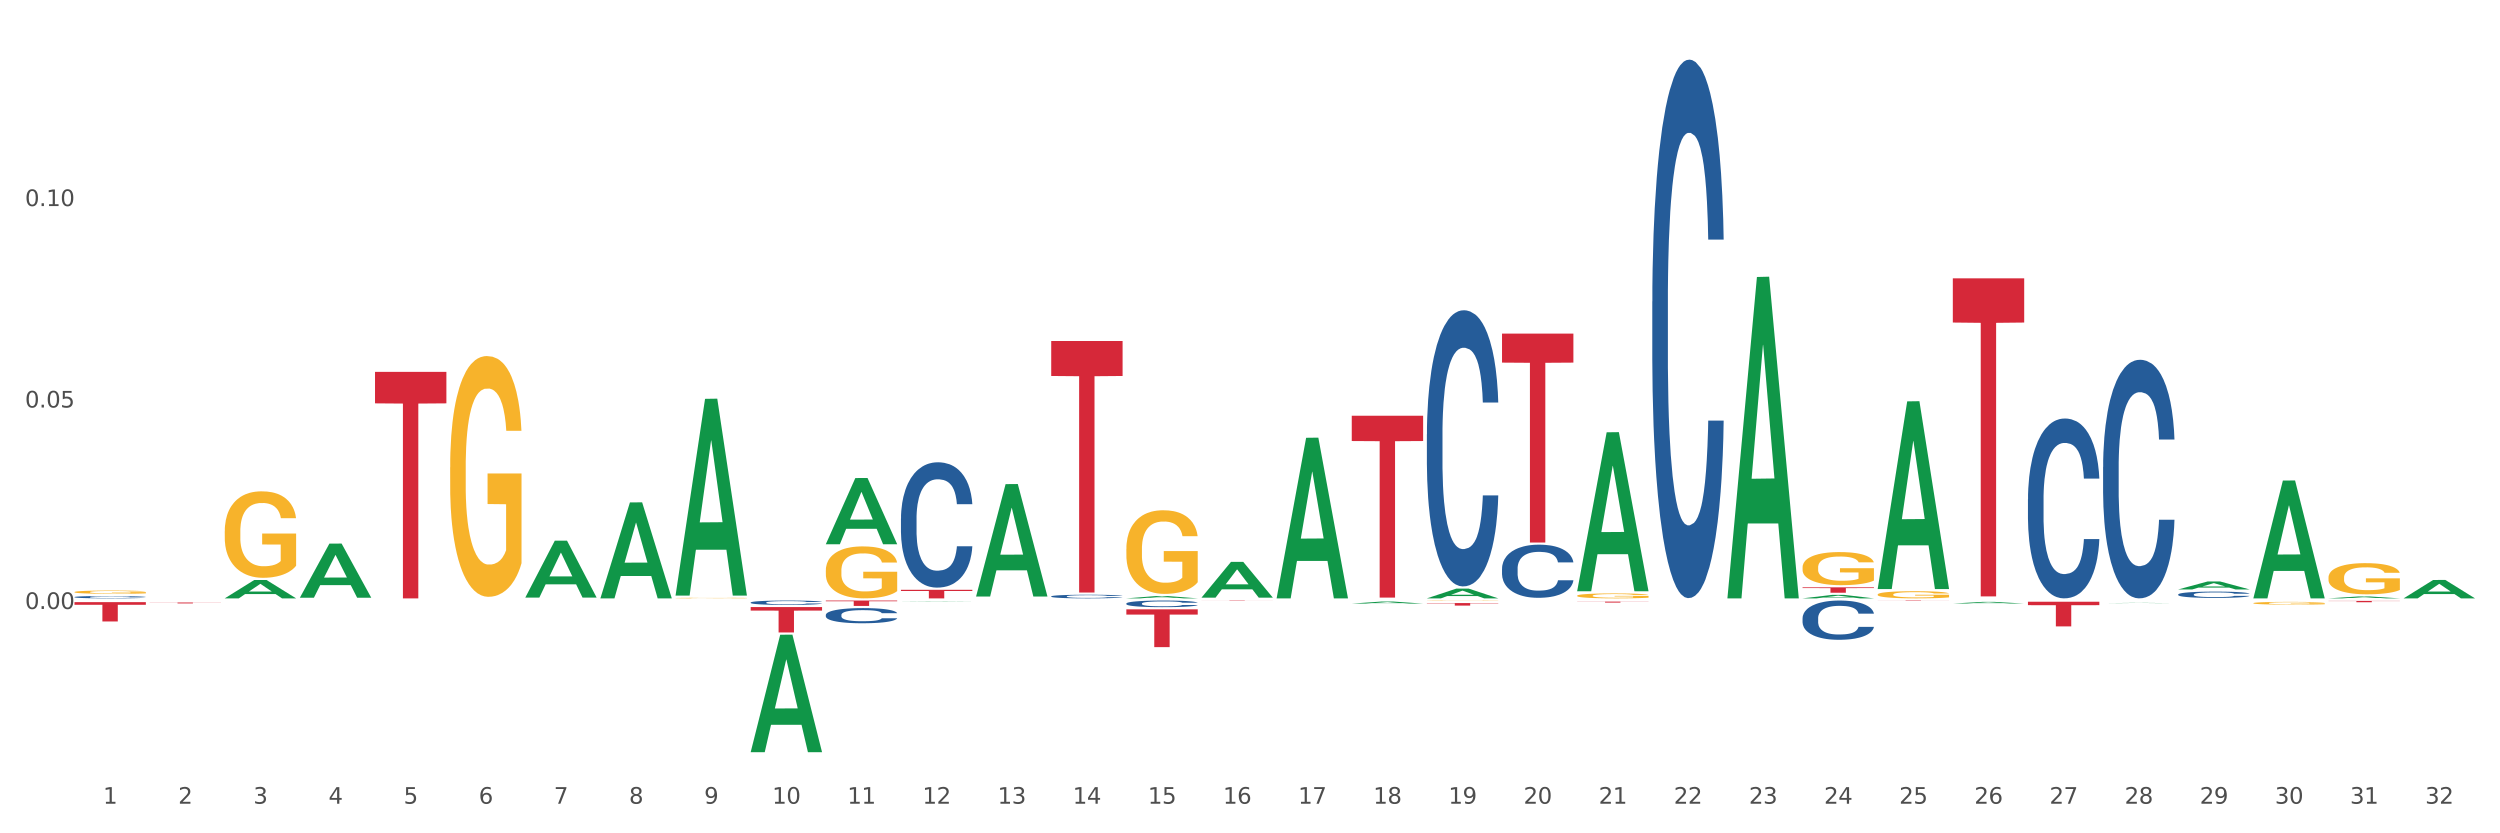 <?xml version="1.0" encoding="utf-8" standalone="no"?>
<!DOCTYPE svg PUBLIC "-//W3C//DTD SVG 1.1//EN"
  "http://www.w3.org/Graphics/SVG/1.1/DTD/svg11.dtd">
<svg xmlns:xlink="http://www.w3.org/1999/xlink" width="1080pt" height="360pt" viewBox="0 0 1080 360" xmlns="http://www.w3.org/2000/svg" version="1.1">
 <rect x="0" y="0" width="1080" height="360" fill="#333333" stroke="none"/>
 <defs>
  <style type="text/css">*{stroke-linejoin: round; stroke-linecap: butt}</style>
 </defs>
 <g id="figure_1">
  <g id="patch_1">
   <path d="M 0 360 
L 1080 360 
L 1080 0 
L 0 0 
z
" style="fill: #ffffff; stroke: #ffffff; stroke-linejoin: miter"/>
  </g>
  <g id="axes_1">
   <g id="matplotlib.axis_1">
    <g id="xtick_1">
     <g id="text_1">
      <!-- 1 -->
      <g style="fill: #4d4d4d" transform="translate(44.538 347.204) scale(0.096 -0.096)">
       <defs>
        <path id="DejaVuSans-31" d="M 794 531 
L 1825 531 
L 1825 4091 
L 703 3866 
L 703 4441 
L 1819 4666 
L 2450 4666 
L 2450 531 
L 3481 531 
L 3481 0 
L 794 0 
L 794 531 
z
" transform="scale(0.016)"/>
       </defs>
       <use xlink:href="#DejaVuSans-31"/>
      </g>
     </g>
    </g>
    <g id="xtick_2">
     <g id="text_2">
      <!-- 2 -->
      <g style="fill: #4d4d4d" transform="translate(76.996 347.204) scale(0.096 -0.096)">
       <defs>
        <path id="DejaVuSans-32" d="M 1228 531 
L 3431 531 
L 3431 0 
L 469 0 
L 469 531 
Q 828 903 1448 1529 
Q 2069 2156 2228 2338 
Q 2531 2678 2651 2914 
Q 2772 3150 2772 3378 
Q 2772 3750 2511 3984 
Q 2250 4219 1831 4219 
Q 1534 4219 1204 4116 
Q 875 4013 500 3803 
L 500 4441 
Q 881 4594 1212 4672 
Q 1544 4750 1819 4750 
Q 2544 4750 2975 4387 
Q 3406 4025 3406 3419 
Q 3406 3131 3298 2873 
Q 3191 2616 2906 2266 
Q 2828 2175 2409 1742 
Q 1991 1309 1228 531 
z
" transform="scale(0.016)"/>
       </defs>
       <use xlink:href="#DejaVuSans-32"/>
      </g>
     </g>
    </g>
    <g id="xtick_3">
     <g id="text_3">
      <!-- 3 -->
      <g style="fill: #4d4d4d" transform="translate(109.454 347.204) scale(0.096 -0.096)">
       <defs>
        <path id="DejaVuSans-33" d="M 2597 2516 
Q 3050 2419 3304 2112 
Q 3559 1806 3559 1356 
Q 3559 666 3084 287 
Q 2609 -91 1734 -91 
Q 1441 -91 1130 -33 
Q 819 25 488 141 
L 488 750 
Q 750 597 1062 519 
Q 1375 441 1716 441 
Q 2309 441 2620 675 
Q 2931 909 2931 1356 
Q 2931 1769 2642 2001 
Q 2353 2234 1838 2234 
L 1294 2234 
L 1294 2753 
L 1863 2753 
Q 2328 2753 2575 2939 
Q 2822 3125 2822 3475 
Q 2822 3834 2567 4026 
Q 2313 4219 1838 4219 
Q 1578 4219 1281 4162 
Q 984 4106 628 3988 
L 628 4550 
Q 988 4650 1302 4700 
Q 1616 4750 1894 4750 
Q 2613 4750 3031 4423 
Q 3450 4097 3450 3541 
Q 3450 3153 3228 2886 
Q 3006 2619 2597 2516 
z
" transform="scale(0.016)"/>
       </defs>
       <use xlink:href="#DejaVuSans-33"/>
      </g>
     </g>
    </g>
    <g id="xtick_4">
     <g id="text_4">
      <!-- 4 -->
      <g style="fill: #4d4d4d" transform="translate(141.912 347.204) scale(0.096 -0.096)">
       <defs>
        <path id="DejaVuSans-34" d="M 2419 4116 
L 825 1625 
L 2419 1625 
L 2419 4116 
z
M 2253 4666 
L 3047 4666 
L 3047 1625 
L 3713 1625 
L 3713 1100 
L 3047 1100 
L 3047 0 
L 2419 0 
L 2419 1100 
L 313 1100 
L 313 1709 
L 2253 4666 
z
" transform="scale(0.016)"/>
       </defs>
       <use xlink:href="#DejaVuSans-34"/>
      </g>
     </g>
    </g>
    <g id="xtick_5">
     <g id="text_5">
      <!-- 5 -->
      <g style="fill: #4d4d4d" transform="translate(174.369 347.204) scale(0.096 -0.096)">
       <defs>
        <path id="DejaVuSans-35" d="M 691 4666 
L 3169 4666 
L 3169 4134 
L 1269 4134 
L 1269 2991 
Q 1406 3038 1543 3061 
Q 1681 3084 1819 3084 
Q 2600 3084 3056 2656 
Q 3513 2228 3513 1497 
Q 3513 744 3044 326 
Q 2575 -91 1722 -91 
Q 1428 -91 1123 -41 
Q 819 9 494 109 
L 494 744 
Q 775 591 1075 516 
Q 1375 441 1709 441 
Q 2250 441 2565 725 
Q 2881 1009 2881 1497 
Q 2881 1984 2565 2268 
Q 2250 2553 1709 2553 
Q 1456 2553 1204 2497 
Q 953 2441 691 2322 
L 691 4666 
z
" transform="scale(0.016)"/>
       </defs>
       <use xlink:href="#DejaVuSans-35"/>
      </g>
     </g>
    </g>
    <g id="xtick_6">
     <g id="text_6">
      <!-- 6 -->
      <g style="fill: #4d4d4d" transform="translate(206.827 347.204) scale(0.096 -0.096)">
       <defs>
        <path id="DejaVuSans-36" d="M 2113 2584 
Q 1688 2584 1439 2293 
Q 1191 2003 1191 1497 
Q 1191 994 1439 701 
Q 1688 409 2113 409 
Q 2538 409 2786 701 
Q 3034 994 3034 1497 
Q 3034 2003 2786 2293 
Q 2538 2584 2113 2584 
z
M 3366 4563 
L 3366 3988 
Q 3128 4100 2886 4159 
Q 2644 4219 2406 4219 
Q 1781 4219 1451 3797 
Q 1122 3375 1075 2522 
Q 1259 2794 1537 2939 
Q 1816 3084 2150 3084 
Q 2853 3084 3261 2657 
Q 3669 2231 3669 1497 
Q 3669 778 3244 343 
Q 2819 -91 2113 -91 
Q 1303 -91 875 529 
Q 447 1150 447 2328 
Q 447 3434 972 4092 
Q 1497 4750 2381 4750 
Q 2619 4750 2861 4703 
Q 3103 4656 3366 4563 
z
" transform="scale(0.016)"/>
       </defs>
       <use xlink:href="#DejaVuSans-36"/>
      </g>
     </g>
    </g>
    <g id="xtick_7">
     <g id="text_7">
      <!-- 7 -->
      <g style="fill: #4d4d4d" transform="translate(239.285 347.204) scale(0.096 -0.096)">
       <defs>
        <path id="DejaVuSans-37" d="M 525 4666 
L 3525 4666 
L 3525 4397 
L 1831 0 
L 1172 0 
L 2766 4134 
L 525 4134 
L 525 4666 
z
" transform="scale(0.016)"/>
       </defs>
       <use xlink:href="#DejaVuSans-37"/>
      </g>
     </g>
    </g>
    <g id="xtick_8">
     <g id="text_8">
      <!-- 8 -->
      <g style="fill: #4d4d4d" transform="translate(271.743 347.204) scale(0.096 -0.096)">
       <defs>
        <path id="DejaVuSans-38" d="M 2034 2216 
Q 1584 2216 1326 1975 
Q 1069 1734 1069 1313 
Q 1069 891 1326 650 
Q 1584 409 2034 409 
Q 2484 409 2743 651 
Q 3003 894 3003 1313 
Q 3003 1734 2745 1975 
Q 2488 2216 2034 2216 
z
M 1403 2484 
Q 997 2584 770 2862 
Q 544 3141 544 3541 
Q 544 4100 942 4425 
Q 1341 4750 2034 4750 
Q 2731 4750 3128 4425 
Q 3525 4100 3525 3541 
Q 3525 3141 3298 2862 
Q 3072 2584 2669 2484 
Q 3125 2378 3379 2068 
Q 3634 1759 3634 1313 
Q 3634 634 3220 271 
Q 2806 -91 2034 -91 
Q 1263 -91 848 271 
Q 434 634 434 1313 
Q 434 1759 690 2068 
Q 947 2378 1403 2484 
z
M 1172 3481 
Q 1172 3119 1398 2916 
Q 1625 2713 2034 2713 
Q 2441 2713 2670 2916 
Q 2900 3119 2900 3481 
Q 2900 3844 2670 4047 
Q 2441 4250 2034 4250 
Q 1625 4250 1398 4047 
Q 1172 3844 1172 3481 
z
" transform="scale(0.016)"/>
       </defs>
       <use xlink:href="#DejaVuSans-38"/>
      </g>
     </g>
    </g>
    <g id="xtick_9">
     <g id="text_9">
      <!-- 9 -->
      <g style="fill: #4d4d4d" transform="translate(304.2 347.204) scale(0.096 -0.096)">
       <defs>
        <path id="DejaVuSans-39" d="M 703 97 
L 703 672 
Q 941 559 1184 500 
Q 1428 441 1663 441 
Q 2288 441 2617 861 
Q 2947 1281 2994 2138 
Q 2813 1869 2534 1725 
Q 2256 1581 1919 1581 
Q 1219 1581 811 2004 
Q 403 2428 403 3163 
Q 403 3881 828 4315 
Q 1253 4750 1959 4750 
Q 2769 4750 3195 4129 
Q 3622 3509 3622 2328 
Q 3622 1225 3098 567 
Q 2575 -91 1691 -91 
Q 1453 -91 1209 -44 
Q 966 3 703 97 
z
M 1959 2075 
Q 2384 2075 2632 2365 
Q 2881 2656 2881 3163 
Q 2881 3666 2632 3958 
Q 2384 4250 1959 4250 
Q 1534 4250 1286 3958 
Q 1038 3666 1038 3163 
Q 1038 2656 1286 2365 
Q 1534 2075 1959 2075 
z
" transform="scale(0.016)"/>
       </defs>
       <use xlink:href="#DejaVuSans-39"/>
      </g>
     </g>
    </g>
    <g id="xtick_10">
     <g id="text_10">
      <!-- 10 -->
      <g style="fill: #4d4d4d" transform="translate(333.604 347.204) scale(0.096 -0.096)">
       <defs>
        <path id="DejaVuSans-30" d="M 2034 4250 
Q 1547 4250 1301 3770 
Q 1056 3291 1056 2328 
Q 1056 1369 1301 889 
Q 1547 409 2034 409 
Q 2525 409 2770 889 
Q 3016 1369 3016 2328 
Q 3016 3291 2770 3770 
Q 2525 4250 2034 4250 
z
M 2034 4750 
Q 2819 4750 3233 4129 
Q 3647 3509 3647 2328 
Q 3647 1150 3233 529 
Q 2819 -91 2034 -91 
Q 1250 -91 836 529 
Q 422 1150 422 2328 
Q 422 3509 836 4129 
Q 1250 4750 2034 4750 
z
" transform="scale(0.016)"/>
       </defs>
       <use xlink:href="#DejaVuSans-31"/>
       <use xlink:href="#DejaVuSans-30" transform="translate(63.623 0)"/>
      </g>
     </g>
    </g>
    <g id="xtick_11">
     <g id="text_11">
      <!-- 11 -->
      <g style="fill: #4d4d4d" transform="translate(366.062 347.204) scale(0.096 -0.096)">
       <use xlink:href="#DejaVuSans-31"/>
       <use xlink:href="#DejaVuSans-31" transform="translate(63.623 0)"/>
      </g>
     </g>
    </g>
    <g id="xtick_12">
     <g id="text_12">
      <!-- 12 -->
      <g style="fill: #4d4d4d" transform="translate(398.52 347.204) scale(0.096 -0.096)">
       <use xlink:href="#DejaVuSans-31"/>
       <use xlink:href="#DejaVuSans-32" transform="translate(63.623 0)"/>
      </g>
     </g>
    </g>
    <g id="xtick_13">
     <g id="text_13">
      <!-- 13 -->
      <g style="fill: #4d4d4d" transform="translate(430.977 347.204) scale(0.096 -0.096)">
       <use xlink:href="#DejaVuSans-31"/>
       <use xlink:href="#DejaVuSans-33" transform="translate(63.623 0)"/>
      </g>
     </g>
    </g>
    <g id="xtick_14">
     <g id="text_14">
      <!-- 14 -->
      <g style="fill: #4d4d4d" transform="translate(463.435 347.204) scale(0.096 -0.096)">
       <use xlink:href="#DejaVuSans-31"/>
       <use xlink:href="#DejaVuSans-34" transform="translate(63.623 0)"/>
      </g>
     </g>
    </g>
    <g id="xtick_15">
     <g id="text_15">
      <!-- 15 -->
      <g style="fill: #4d4d4d" transform="translate(495.893 347.204) scale(0.096 -0.096)">
       <use xlink:href="#DejaVuSans-31"/>
       <use xlink:href="#DejaVuSans-35" transform="translate(63.623 0)"/>
      </g>
     </g>
    </g>
    <g id="xtick_16">
     <g id="text_16">
      <!-- 16 -->
      <g style="fill: #4d4d4d" transform="translate(528.351 347.204) scale(0.096 -0.096)">
       <use xlink:href="#DejaVuSans-31"/>
       <use xlink:href="#DejaVuSans-36" transform="translate(63.623 0)"/>
      </g>
     </g>
    </g>
    <g id="xtick_17">
     <g id="text_17">
      <!-- 17 -->
      <g style="fill: #4d4d4d" transform="translate(560.808 347.204) scale(0.096 -0.096)">
       <use xlink:href="#DejaVuSans-31"/>
       <use xlink:href="#DejaVuSans-37" transform="translate(63.623 0)"/>
      </g>
     </g>
    </g>
    <g id="xtick_18">
     <g id="text_18">
      <!-- 18 -->
      <g style="fill: #4d4d4d" transform="translate(593.266 347.204) scale(0.096 -0.096)">
       <use xlink:href="#DejaVuSans-31"/>
       <use xlink:href="#DejaVuSans-38" transform="translate(63.623 0)"/>
      </g>
     </g>
    </g>
    <g id="xtick_19">
     <g id="text_19">
      <!-- 19 -->
      <g style="fill: #4d4d4d" transform="translate(625.724 347.204) scale(0.096 -0.096)">
       <use xlink:href="#DejaVuSans-31"/>
       <use xlink:href="#DejaVuSans-39" transform="translate(63.623 0)"/>
      </g>
     </g>
    </g>
    <g id="xtick_20">
     <g id="text_20">
      <!-- 20 -->
      <g style="fill: #4d4d4d" transform="translate(658.182 347.204) scale(0.096 -0.096)">
       <use xlink:href="#DejaVuSans-32"/>
       <use xlink:href="#DejaVuSans-30" transform="translate(63.623 0)"/>
      </g>
     </g>
    </g>
    <g id="xtick_21">
     <g id="text_21">
      <!-- 21 -->
      <g style="fill: #4d4d4d" transform="translate(690.639 347.204) scale(0.096 -0.096)">
       <use xlink:href="#DejaVuSans-32"/>
       <use xlink:href="#DejaVuSans-31" transform="translate(63.623 0)"/>
      </g>
     </g>
    </g>
    <g id="xtick_22">
     <g id="text_22">
      <!-- 22 -->
      <g style="fill: #4d4d4d" transform="translate(723.097 347.204) scale(0.096 -0.096)">
       <use xlink:href="#DejaVuSans-32"/>
       <use xlink:href="#DejaVuSans-32" transform="translate(63.623 0)"/>
      </g>
     </g>
    </g>
    <g id="xtick_23">
     <g id="text_23">
      <!-- 23 -->
      <g style="fill: #4d4d4d" transform="translate(755.555 347.204) scale(0.096 -0.096)">
       <use xlink:href="#DejaVuSans-32"/>
       <use xlink:href="#DejaVuSans-33" transform="translate(63.623 0)"/>
      </g>
     </g>
    </g>
    <g id="xtick_24">
     <g id="text_24">
      <!-- 24 -->
      <g style="fill: #4d4d4d" transform="translate(788.013 347.204) scale(0.096 -0.096)">
       <use xlink:href="#DejaVuSans-32"/>
       <use xlink:href="#DejaVuSans-34" transform="translate(63.623 0)"/>
      </g>
     </g>
    </g>
    <g id="xtick_25">
     <g id="text_25">
      <!-- 25 -->
      <g style="fill: #4d4d4d" transform="translate(820.47 347.204) scale(0.096 -0.096)">
       <use xlink:href="#DejaVuSans-32"/>
       <use xlink:href="#DejaVuSans-35" transform="translate(63.623 0)"/>
      </g>
     </g>
    </g>
    <g id="xtick_26">
     <g id="text_26">
      <!-- 26 -->
      <g style="fill: #4d4d4d" transform="translate(852.928 347.204) scale(0.096 -0.096)">
       <use xlink:href="#DejaVuSans-32"/>
       <use xlink:href="#DejaVuSans-36" transform="translate(63.623 0)"/>
      </g>
     </g>
    </g>
    <g id="xtick_27">
     <g id="text_27">
      <!-- 27 -->
      <g style="fill: #4d4d4d" transform="translate(885.386 347.204) scale(0.096 -0.096)">
       <use xlink:href="#DejaVuSans-32"/>
       <use xlink:href="#DejaVuSans-37" transform="translate(63.623 0)"/>
      </g>
     </g>
    </g>
    <g id="xtick_28">
     <g id="text_28">
      <!-- 28 -->
      <g style="fill: #4d4d4d" transform="translate(917.844 347.204) scale(0.096 -0.096)">
       <use xlink:href="#DejaVuSans-32"/>
       <use xlink:href="#DejaVuSans-38" transform="translate(63.623 0)"/>
      </g>
     </g>
    </g>
    <g id="xtick_29">
     <g id="text_29">
      <!-- 29 -->
      <g style="fill: #4d4d4d" transform="translate(950.301 347.204) scale(0.096 -0.096)">
       <use xlink:href="#DejaVuSans-32"/>
       <use xlink:href="#DejaVuSans-39" transform="translate(63.623 0)"/>
      </g>
     </g>
    </g>
    <g id="xtick_30">
     <g id="text_30">
      <!-- 30 -->
      <g style="fill: #4d4d4d" transform="translate(982.759 347.204) scale(0.096 -0.096)">
       <use xlink:href="#DejaVuSans-33"/>
       <use xlink:href="#DejaVuSans-30" transform="translate(63.623 0)"/>
      </g>
     </g>
    </g>
    <g id="xtick_31">
     <g id="text_31">
      <!-- 31 -->
      <g style="fill: #4d4d4d" transform="translate(1015.217 347.204) scale(0.096 -0.096)">
       <use xlink:href="#DejaVuSans-33"/>
       <use xlink:href="#DejaVuSans-31" transform="translate(63.623 0)"/>
      </g>
     </g>
    </g>
    <g id="xtick_32">
     <g id="text_32">
      <!-- 32 -->
      <g style="fill: #4d4d4d" transform="translate(1047.675 347.204) scale(0.096 -0.096)">
       <use xlink:href="#DejaVuSans-33"/>
       <use xlink:href="#DejaVuSans-32" transform="translate(63.623 0)"/>
      </g>
     </g>
    </g>
    <g id="xtick_33"/>
    <g id="xtick_34"/>
    <g id="xtick_35"/>
    <g id="xtick_36"/>
    <g id="xtick_37"/>
    <g id="xtick_38"/>
    <g id="xtick_39"/>
    <g id="xtick_40"/>
    <g id="xtick_41"/>
    <g id="xtick_42"/>
    <g id="xtick_43"/>
    <g id="xtick_44"/>
    <g id="xtick_45"/>
    <g id="xtick_46"/>
    <g id="xtick_47"/>
    <g id="xtick_48"/>
    <g id="xtick_49"/>
    <g id="xtick_50"/>
    <g id="xtick_51"/>
    <g id="xtick_52"/>
    <g id="xtick_53"/>
    <g id="xtick_54"/>
    <g id="xtick_55"/>
    <g id="xtick_56"/>
    <g id="xtick_57"/>
    <g id="xtick_58"/>
    <g id="xtick_59"/>
    <g id="xtick_60"/>
    <g id="xtick_61"/>
    <g id="xtick_62"/>
    <g id="xtick_63"/>
   </g>
   <g id="matplotlib.axis_2">
    <g id="ytick_1">
     <g id="text_33">
      <!-- 0.00 -->
      <g style="fill: #4d4d4d" transform="translate(10.8 263.078) scale(0.096 -0.096)">
       <defs>
        <path id="DejaVuSans-2e" d="M 684 794 
L 1344 794 
L 1344 0 
L 684 0 
L 684 794 
z
" transform="scale(0.016)"/>
       </defs>
       <use xlink:href="#DejaVuSans-30"/>
       <use xlink:href="#DejaVuSans-2e" transform="translate(63.623 0)"/>
       <use xlink:href="#DejaVuSans-30" transform="translate(95.41 0)"/>
       <use xlink:href="#DejaVuSans-30" transform="translate(159.033 0)"/>
      </g>
     </g>
    </g>
    <g id="ytick_2">
     <g id="text_34">
      <!-- 0.05 -->
      <g style="fill: #4d4d4d" transform="translate(10.8 176.051) scale(0.096 -0.096)">
       <use xlink:href="#DejaVuSans-30"/>
       <use xlink:href="#DejaVuSans-2e" transform="translate(63.623 0)"/>
       <use xlink:href="#DejaVuSans-30" transform="translate(95.41 0)"/>
       <use xlink:href="#DejaVuSans-35" transform="translate(159.033 0)"/>
      </g>
     </g>
    </g>
    <g id="ytick_3">
     <g id="text_35">
      <!-- 0.10 -->
      <g style="fill: #4d4d4d" transform="translate(10.8 89.024) scale(0.096 -0.096)">
       <use xlink:href="#DejaVuSans-30"/>
       <use xlink:href="#DejaVuSans-2e" transform="translate(63.623 0)"/>
       <use xlink:href="#DejaVuSans-31" transform="translate(95.41 0)"/>
       <use xlink:href="#DejaVuSans-30" transform="translate(159.033 0)"/>
      </g>
     </g>
    </g>
    <g id="ytick_4"/>
    <g id="ytick_5"/>
    <g id="ytick_6"/>
    <g id="ytick_7"/>
   </g>
   <g id="PolyCollection_1">
    <path d="M 97.09 258.481 
L 97.122 258.473 
L 109.838 250.555 
L 115.115 250.547 
L 127.925 258.496 
L 121.822 258.496 
L 119.056 256.645 
L 105.928 256.645 
L 105.832 256.675 
L 103.162 258.496 
L 97.09 258.496 
L 97.09 258.481 
L 107.581 255.54 
L 117.403 255.533 
L 112.54 252.242 
L 112.476 252.227 
L 112.413 252.249 
L 107.549 255.533 
L 107.581 255.54 
L 97.09 258.481 
z
" clip-path="url(#ped41077728)" style="fill: #109648"/>
    <path d="M 616.414 187.633 
L 616.451 187.524 
L 616.451 184.474 
L 616.56 180.334 
L 616.961 172.707 
L 617.471 166.932 
L 618.346 160.177 
L 618.82 157.345 
L 619.44 154.185 
L 620.715 149.064 
L 622.173 144.706 
L 623.194 142.309 
L 623.959 140.784 
L 625.672 138.06 
L 626.656 136.862 
L 627.677 135.881 
L 628.552 135.227 
L 630.009 134.465 
L 631.176 134.138 
L 632.524 134.029 
L 633.654 134.138 
L 635.149 134.574 
L 637.335 135.881 
L 638.174 136.644 
L 639.304 137.951 
L 640.47 139.694 
L 641.418 141.438 
L 642.511 143.944 
L 643.641 147.212 
L 644.734 151.352 
L 645.5 155.166 
L 646.119 159.197 
L 646.666 164.1 
L 647.067 169.438 
L 647.249 173.905 
L 640.579 173.905 
L 640.397 169.874 
L 640.033 165.516 
L 639.668 162.574 
L 639.267 160.177 
L 638.648 157.454 
L 638.101 155.71 
L 637.19 153.64 
L 636.351 152.333 
L 635.659 151.57 
L 634.821 150.917 
L 633.035 150.263 
L 631.759 150.263 
L 630.957 150.481 
L 629.973 151.025 
L 629.135 151.788 
L 628.151 153.096 
L 627.385 154.512 
L 626.62 156.364 
L 626.182 157.672 
L 625.526 160.069 
L 625.089 162.03 
L 624.506 165.407 
L 624.178 167.804 
L 623.595 174.014 
L 623.34 178.59 
L 623.23 181.75 
L 623.157 185.236 
L 623.157 202.233 
L 623.376 209.86 
L 623.558 213.128 
L 623.85 216.832 
L 624.397 221.626 
L 625.198 226.311 
L 626.037 229.689 
L 626.729 231.759 
L 627.385 233.284 
L 628.041 234.483 
L 628.843 235.572 
L 629.499 236.226 
L 630.483 236.88 
L 631.65 237.206 
L 632.561 237.206 
L 634.42 236.662 
L 635.258 236.117 
L 636.06 235.354 
L 636.935 234.156 
L 637.627 232.848 
L 638.028 231.868 
L 638.684 229.798 
L 639.194 227.619 
L 639.632 225.113 
L 639.923 222.934 
L 640.251 219.665 
L 640.506 215.961 
L 640.579 214 
L 647.249 214 
L 647.104 217.922 
L 646.848 221.735 
L 646.338 226.856 
L 645.937 229.798 
L 645.318 233.393 
L 644.662 236.444 
L 643.75 239.821 
L 642.912 242.327 
L 642.037 244.506 
L 641.09 246.467 
L 639.377 249.191 
L 638.757 249.954 
L 637.445 251.261 
L 636.424 252.024 
L 634.93 252.787 
L 633.399 253.222 
L 631.795 253.331 
L 630.374 253.113 
L 628.807 252.46 
L 627.823 251.806 
L 626.729 250.825 
L 625.453 249.3 
L 624.251 247.448 
L 623.121 245.269 
L 622.064 242.763 
L 621.08 239.93 
L 619.804 235.245 
L 618.856 230.669 
L 618.164 226.42 
L 617.69 222.825 
L 617.216 218.249 
L 616.961 215.089 
L 616.56 207.463 
L 616.414 200.381 
L 616.414 187.633 
z
" clip-path="url(#ped41077728)" style="fill: #255c99"/>
    <path d="M 648.872 245.611 
L 648.909 245.59 
L 648.909 245.003 
L 649.018 244.206 
L 649.419 242.739 
L 649.929 241.627 
L 650.804 240.327 
L 651.278 239.782 
L 651.897 239.174 
L 653.173 238.188 
L 654.631 237.35 
L 655.651 236.888 
L 656.417 236.595 
L 658.13 236.07 
L 659.114 235.84 
L 660.135 235.651 
L 661.009 235.525 
L 662.467 235.378 
L 663.634 235.316 
L 664.982 235.295 
L 666.112 235.316 
L 667.606 235.399 
L 669.793 235.651 
L 670.632 235.798 
L 671.761 236.049 
L 672.928 236.385 
L 673.875 236.72 
L 674.969 237.203 
L 676.099 237.832 
L 677.192 238.629 
L 677.958 239.363 
L 678.577 240.138 
L 679.124 241.082 
L 679.525 242.11 
L 679.707 242.969 
L 673.037 242.969 
L 672.855 242.193 
L 672.49 241.355 
L 672.126 240.789 
L 671.725 240.327 
L 671.105 239.803 
L 670.559 239.467 
L 669.647 239.069 
L 668.809 238.817 
L 668.117 238.671 
L 667.278 238.545 
L 665.492 238.419 
L 664.217 238.419 
L 663.415 238.461 
L 662.431 238.566 
L 661.592 238.713 
L 660.608 238.964 
L 659.843 239.237 
L 659.078 239.593 
L 658.64 239.845 
L 657.984 240.306 
L 657.547 240.684 
L 656.964 241.334 
L 656.636 241.795 
L 656.052 242.99 
L 655.797 243.871 
L 655.688 244.479 
L 655.615 245.15 
L 655.615 248.421 
L 655.834 249.889 
L 656.016 250.518 
L 656.308 251.231 
L 656.854 252.154 
L 657.656 253.056 
L 658.494 253.706 
L 659.187 254.104 
L 659.843 254.398 
L 660.499 254.628 
L 661.301 254.838 
L 661.957 254.964 
L 662.941 255.09 
L 664.107 255.152 
L 665.019 255.152 
L 666.877 255.048 
L 667.716 254.943 
L 668.518 254.796 
L 669.392 254.565 
L 670.085 254.314 
L 670.486 254.125 
L 671.142 253.727 
L 671.652 253.307 
L 672.089 252.825 
L 672.381 252.405 
L 672.709 251.776 
L 672.964 251.063 
L 673.037 250.686 
L 679.707 250.686 
L 679.561 251.441 
L 679.306 252.175 
L 678.796 253.16 
L 678.395 253.727 
L 677.775 254.419 
L 677.119 255.006 
L 676.208 255.656 
L 675.37 256.138 
L 674.495 256.557 
L 673.547 256.935 
L 671.834 257.459 
L 671.215 257.606 
L 669.903 257.857 
L 668.882 258.004 
L 667.388 258.151 
L 665.857 258.235 
L 664.253 258.256 
L 662.832 258.214 
L 661.264 258.088 
L 660.28 257.962 
L 659.187 257.774 
L 657.911 257.48 
L 656.708 257.124 
L 655.579 256.704 
L 654.522 256.222 
L 653.538 255.677 
L 652.262 254.775 
L 651.314 253.894 
L 650.622 253.076 
L 650.148 252.385 
L 649.674 251.504 
L 649.419 250.896 
L 649.018 249.428 
L 648.872 248.065 
L 648.872 245.611 
z
" clip-path="url(#ped41077728)" style="fill: #255c99"/>
    <path d="M 713.788 130.288 
L 713.824 130.076 
L 713.824 124.127 
L 713.933 116.054 
L 714.334 101.182 
L 714.845 89.922 
L 715.719 76.749 
L 716.193 71.225 
L 716.813 65.064 
L 718.089 55.079 
L 719.546 46.58 
L 720.567 41.906 
L 721.332 38.932 
L 723.045 33.62 
L 724.03 31.283 
L 725.05 29.371 
L 725.925 28.097 
L 727.383 26.609 
L 728.549 25.972 
L 729.898 25.759 
L 731.027 25.972 
L 732.522 26.822 
L 734.709 29.371 
L 735.547 30.858 
L 736.677 33.408 
L 737.843 36.807 
L 738.791 40.207 
L 739.884 45.093 
L 741.014 51.467 
L 742.108 59.54 
L 742.873 66.976 
L 743.493 74.837 
L 744.039 84.398 
L 744.44 94.808 
L 744.623 103.519 
L 737.953 103.519 
L 737.77 95.658 
L 737.406 87.16 
L 737.041 81.423 
L 736.64 76.749 
L 736.021 71.438 
L 735.474 68.038 
L 734.563 64.002 
L 733.725 61.452 
L 733.032 59.965 
L 732.194 58.69 
L 730.408 57.416 
L 729.132 57.416 
L 728.33 57.841 
L 727.346 58.903 
L 726.508 60.39 
L 725.524 62.939 
L 724.758 65.701 
L 723.993 69.313 
L 723.556 71.863 
L 722.9 76.537 
L 722.462 80.361 
L 721.879 86.947 
L 721.551 91.621 
L 720.968 103.731 
L 720.713 112.654 
L 720.603 118.816 
L 720.531 125.614 
L 720.531 158.758 
L 720.749 173.63 
L 720.931 180.003 
L 721.223 187.227 
L 721.77 196.575 
L 722.572 205.711 
L 723.41 212.297 
L 724.102 216.333 
L 724.758 219.308 
L 725.415 221.645 
L 726.216 223.769 
L 726.872 225.044 
L 727.857 226.319 
L 729.023 226.956 
L 729.934 226.956 
L 731.793 225.894 
L 732.631 224.832 
L 733.433 223.345 
L 734.308 221.008 
L 735 218.458 
L 735.401 216.546 
L 736.057 212.509 
L 736.568 208.26 
L 737.005 203.374 
L 737.297 199.124 
L 737.625 192.751 
L 737.88 185.527 
L 737.953 181.703 
L 744.623 181.703 
L 744.477 189.351 
L 744.222 196.787 
L 743.711 206.773 
L 743.31 212.509 
L 742.691 219.52 
L 742.035 225.469 
L 741.124 232.055 
L 740.285 236.942 
L 739.41 241.191 
L 738.463 245.015 
L 736.75 250.327 
L 736.13 251.814 
L 734.818 254.363 
L 733.798 255.851 
L 732.303 257.338 
L 730.772 258.188 
L 729.169 258.4 
L 727.747 257.975 
L 726.18 256.7 
L 725.196 255.426 
L 724.102 253.513 
L 722.827 250.539 
L 721.624 246.927 
L 720.494 242.678 
L 719.437 237.792 
L 718.453 232.268 
L 717.177 223.132 
L 716.23 214.209 
L 715.537 205.923 
L 715.063 198.912 
L 714.59 189.989 
L 714.334 183.828 
L 713.933 168.956 
L 713.788 155.146 
L 713.788 130.288 
z
" clip-path="url(#ped41077728)" style="fill: #255c99"/>
    <path d="M 778.703 267.053 
L 778.74 267.037 
L 778.74 266.604 
L 778.849 266.015 
L 779.25 264.93 
L 779.76 264.109 
L 780.635 263.149 
L 781.109 262.746 
L 781.728 262.297 
L 783.004 261.569 
L 784.462 260.949 
L 785.482 260.608 
L 786.248 260.391 
L 787.961 260.004 
L 788.945 259.833 
L 789.966 259.694 
L 790.84 259.601 
L 792.298 259.493 
L 793.465 259.446 
L 794.813 259.431 
L 795.943 259.446 
L 797.437 259.508 
L 799.624 259.694 
L 800.463 259.802 
L 801.592 259.988 
L 802.759 260.236 
L 803.706 260.484 
L 804.8 260.84 
L 805.93 261.305 
L 807.023 261.894 
L 807.789 262.436 
L 808.408 263.009 
L 808.955 263.706 
L 809.356 264.466 
L 809.538 265.101 
L 802.868 265.101 
L 802.686 264.528 
L 802.321 263.908 
L 801.957 263.49 
L 801.556 263.149 
L 800.936 262.761 
L 800.39 262.514 
L 799.478 262.219 
L 798.64 262.033 
L 797.948 261.925 
L 797.109 261.832 
L 795.323 261.739 
L 794.048 261.739 
L 793.246 261.77 
L 792.262 261.847 
L 791.423 261.956 
L 790.439 262.142 
L 789.674 262.343 
L 788.909 262.607 
L 788.471 262.792 
L 787.815 263.133 
L 787.378 263.412 
L 786.795 263.892 
L 786.467 264.233 
L 785.883 265.116 
L 785.628 265.767 
L 785.519 266.216 
L 785.446 266.712 
L 785.446 269.129 
L 785.665 270.213 
L 785.847 270.678 
L 786.139 271.205 
L 786.685 271.887 
L 787.487 272.553 
L 788.325 273.033 
L 789.018 273.327 
L 789.674 273.544 
L 790.33 273.715 
L 791.132 273.87 
L 791.788 273.963 
L 792.772 274.055 
L 793.938 274.102 
L 794.85 274.102 
L 796.708 274.024 
L 797.547 273.947 
L 798.349 273.839 
L 799.223 273.668 
L 799.916 273.482 
L 800.317 273.343 
L 800.973 273.048 
L 801.483 272.739 
L 801.92 272.382 
L 802.212 272.072 
L 802.54 271.608 
L 802.795 271.081 
L 802.868 270.802 
L 809.538 270.802 
L 809.392 271.36 
L 809.137 271.902 
L 808.627 272.63 
L 808.226 273.048 
L 807.606 273.56 
L 806.95 273.994 
L 806.039 274.474 
L 805.201 274.83 
L 804.326 275.14 
L 803.378 275.419 
L 801.665 275.806 
L 801.046 275.915 
L 799.734 276.1 
L 798.713 276.209 
L 797.219 276.317 
L 795.688 276.379 
L 794.084 276.395 
L 792.663 276.364 
L 791.095 276.271 
L 790.111 276.178 
L 789.018 276.039 
L 787.742 275.822 
L 786.539 275.558 
L 785.41 275.248 
L 784.353 274.892 
L 783.368 274.489 
L 782.093 273.823 
L 781.145 273.172 
L 780.453 272.568 
L 779.979 272.057 
L 779.505 271.406 
L 779.25 270.957 
L 778.849 269.872 
L 778.703 268.865 
L 778.703 267.053 
z
" clip-path="url(#ped41077728)" style="fill: #255c99"/>
    <path d="M 876.076 215.704 
L 876.113 215.633 
L 876.113 213.646 
L 876.222 210.95 
L 876.623 205.982 
L 877.133 202.221 
L 878.008 197.821 
L 878.482 195.976 
L 879.102 193.918 
L 880.377 190.583 
L 881.835 187.744 
L 882.856 186.183 
L 883.621 185.19 
L 885.334 183.415 
L 886.318 182.635 
L 887.339 181.996 
L 888.214 181.57 
L 889.671 181.074 
L 890.838 180.861 
L 892.186 180.79 
L 893.316 180.861 
L 894.811 181.145 
L 896.997 181.996 
L 897.836 182.493 
L 898.966 183.345 
L 900.132 184.48 
L 901.08 185.615 
L 902.173 187.248 
L 903.303 189.377 
L 904.396 192.073 
L 905.162 194.557 
L 905.781 197.183 
L 906.328 200.376 
L 906.729 203.853 
L 906.911 206.763 
L 900.241 206.763 
L 900.059 204.137 
L 899.695 201.299 
L 899.33 199.382 
L 898.929 197.821 
L 898.31 196.047 
L 897.763 194.912 
L 896.852 193.563 
L 896.013 192.712 
L 895.321 192.215 
L 894.483 191.789 
L 892.697 191.364 
L 891.421 191.364 
L 890.619 191.505 
L 889.635 191.86 
L 888.797 192.357 
L 887.813 193.209 
L 887.047 194.131 
L 886.282 195.338 
L 885.844 196.189 
L 885.188 197.75 
L 884.751 199.028 
L 884.168 201.228 
L 883.84 202.789 
L 883.257 206.834 
L 883.001 209.814 
L 882.892 211.872 
L 882.819 214.143 
L 882.819 225.214 
L 883.038 230.181 
L 883.22 232.31 
L 883.512 234.723 
L 884.058 237.845 
L 884.86 240.897 
L 885.699 243.097 
L 886.391 244.445 
L 887.047 245.438 
L 887.703 246.219 
L 888.505 246.929 
L 889.161 247.354 
L 890.145 247.78 
L 891.312 247.993 
L 892.223 247.993 
L 894.082 247.638 
L 894.92 247.283 
L 895.722 246.787 
L 896.597 246.006 
L 897.289 245.155 
L 897.69 244.516 
L 898.346 243.168 
L 898.856 241.748 
L 899.294 240.116 
L 899.585 238.697 
L 899.913 236.568 
L 900.168 234.155 
L 900.241 232.878 
L 906.911 232.878 
L 906.765 235.432 
L 906.51 237.916 
L 906 241.252 
L 905.599 243.168 
L 904.98 245.509 
L 904.323 247.496 
L 903.412 249.696 
L 902.574 251.328 
L 901.699 252.748 
L 900.752 254.025 
L 899.039 255.799 
L 898.419 256.296 
L 897.107 257.148 
L 896.086 257.644 
L 894.592 258.141 
L 893.061 258.425 
L 891.457 258.496 
L 890.036 258.354 
L 888.469 257.928 
L 887.485 257.502 
L 886.391 256.864 
L 885.115 255.87 
L 883.913 254.664 
L 882.783 253.244 
L 881.726 251.612 
L 880.742 249.767 
L 879.466 246.716 
L 878.518 243.735 
L 877.826 240.968 
L 877.352 238.626 
L 876.878 235.645 
L 876.623 233.587 
L 876.222 228.62 
L 876.076 224.007 
L 876.076 215.704 
z
" clip-path="url(#ped41077728)" style="fill: #255c99"/>
    <path d="M 908.534 201.734 
L 908.571 201.64 
L 908.571 199.004 
L 908.68 195.427 
L 909.081 188.838 
L 909.591 183.849 
L 910.466 178.013 
L 910.94 175.565 
L 911.559 172.835 
L 912.835 168.411 
L 914.293 164.646 
L 915.313 162.575 
L 916.079 161.257 
L 917.792 158.904 
L 918.776 157.868 
L 919.797 157.021 
L 920.671 156.456 
L 922.129 155.798 
L 923.296 155.515 
L 924.644 155.421 
L 925.774 155.515 
L 927.268 155.892 
L 929.455 157.021 
L 930.294 157.68 
L 931.423 158.81 
L 932.59 160.316 
L 933.537 161.822 
L 934.631 163.987 
L 935.761 166.811 
L 936.854 170.388 
L 937.62 173.683 
L 938.239 177.166 
L 938.786 181.401 
L 939.187 186.014 
L 939.369 189.873 
L 932.699 189.873 
L 932.517 186.391 
L 932.152 182.625 
L 931.788 180.084 
L 931.387 178.013 
L 930.767 175.659 
L 930.221 174.153 
L 929.309 172.365 
L 928.471 171.235 
L 927.779 170.576 
L 926.94 170.011 
L 925.154 169.447 
L 923.879 169.447 
L 923.077 169.635 
L 922.093 170.106 
L 921.254 170.765 
L 920.27 171.894 
L 919.505 173.118 
L 918.74 174.718 
L 918.302 175.848 
L 917.646 177.919 
L 917.209 179.613 
L 916.626 182.531 
L 916.298 184.602 
L 915.714 189.968 
L 915.459 193.921 
L 915.35 196.651 
L 915.277 199.663 
L 915.277 214.348 
L 915.496 220.937 
L 915.678 223.761 
L 915.97 226.962 
L 916.516 231.103 
L 917.318 235.151 
L 918.156 238.069 
L 918.849 239.858 
L 919.505 241.176 
L 920.161 242.211 
L 920.963 243.152 
L 921.619 243.717 
L 922.603 244.282 
L 923.769 244.564 
L 924.681 244.564 
L 926.539 244.094 
L 927.378 243.623 
L 928.18 242.964 
L 929.054 241.929 
L 929.747 240.799 
L 930.148 239.952 
L 930.804 238.163 
L 931.314 236.281 
L 931.751 234.116 
L 932.043 232.233 
L 932.371 229.409 
L 932.626 226.208 
L 932.699 224.514 
L 939.369 224.514 
L 939.223 227.903 
L 938.968 231.197 
L 938.458 235.622 
L 938.057 238.163 
L 937.437 241.27 
L 936.781 243.905 
L 935.87 246.823 
L 935.032 248.988 
L 934.157 250.871 
L 933.209 252.566 
L 931.496 254.919 
L 930.877 255.578 
L 929.565 256.707 
L 928.544 257.366 
L 927.05 258.025 
L 925.519 258.402 
L 923.915 258.496 
L 922.494 258.308 
L 920.926 257.743 
L 919.942 257.178 
L 918.849 256.331 
L 917.573 255.013 
L 916.37 253.413 
L 915.241 251.53 
L 914.184 249.365 
L 913.199 246.918 
L 911.924 242.87 
L 910.976 238.916 
L 910.284 235.245 
L 909.81 232.139 
L 909.336 228.185 
L 909.081 225.455 
L 908.68 218.866 
L 908.534 212.748 
L 908.534 201.734 
z
" clip-path="url(#ped41077728)" style="fill: #255c99"/>
    <path d="M 940.992 256.799 
L 941.028 256.796 
L 941.028 256.726 
L 941.138 256.632 
L 941.539 256.457 
L 942.049 256.325 
L 942.924 256.17 
L 943.397 256.105 
L 944.017 256.033 
L 945.293 255.916 
L 946.751 255.816 
L 947.771 255.761 
L 948.537 255.726 
L 950.25 255.664 
L 951.234 255.636 
L 952.254 255.614 
L 953.129 255.599 
L 954.587 255.582 
L 955.753 255.574 
L 957.102 255.572 
L 958.232 255.574 
L 959.726 255.584 
L 961.913 255.614 
L 962.751 255.631 
L 963.881 255.661 
L 965.047 255.701 
L 965.995 255.741 
L 967.089 255.799 
L 968.218 255.873 
L 969.312 255.968 
L 970.077 256.055 
L 970.697 256.148 
L 971.244 256.26 
L 971.645 256.382 
L 971.827 256.484 
L 965.157 256.484 
L 964.975 256.392 
L 964.61 256.292 
L 964.246 256.225 
L 963.845 256.17 
L 963.225 256.108 
L 962.678 256.068 
L 961.767 256.021 
L 960.929 255.991 
L 960.236 255.973 
L 959.398 255.958 
L 957.612 255.943 
L 956.336 255.943 
L 955.535 255.948 
L 954.55 255.961 
L 953.712 255.978 
L 952.728 256.008 
L 951.963 256.04 
L 951.197 256.083 
L 950.76 256.113 
L 950.104 256.168 
L 949.666 256.213 
L 949.083 256.29 
L 948.755 256.345 
L 948.172 256.487 
L 947.917 256.592 
L 947.808 256.664 
L 947.735 256.744 
L 947.735 257.133 
L 947.953 257.307 
L 948.136 257.382 
L 948.427 257.467 
L 948.974 257.577 
L 949.776 257.684 
L 950.614 257.761 
L 951.307 257.809 
L 951.963 257.844 
L 952.619 257.871 
L 953.421 257.896 
L 954.077 257.911 
L 955.061 257.926 
L 956.227 257.933 
L 957.138 257.933 
L 958.997 257.921 
L 959.835 257.908 
L 960.637 257.891 
L 961.512 257.864 
L 962.205 257.834 
L 962.605 257.811 
L 963.262 257.764 
L 963.772 257.714 
L 964.209 257.657 
L 964.501 257.607 
L 964.829 257.532 
L 965.084 257.447 
L 965.157 257.402 
L 971.827 257.402 
L 971.681 257.492 
L 971.426 257.579 
L 970.916 257.696 
L 970.515 257.764 
L 969.895 257.846 
L 969.239 257.916 
L 968.328 257.993 
L 967.489 258.051 
L 966.615 258.1 
L 965.667 258.145 
L 963.954 258.208 
L 963.334 258.225 
L 962.022 258.255 
L 961.002 258.273 
L 959.507 258.29 
L 957.977 258.3 
L 956.373 258.302 
L 954.951 258.297 
L 953.384 258.282 
L 952.4 258.268 
L 951.307 258.245 
L 950.031 258.21 
L 948.828 258.168 
L 947.698 258.118 
L 946.641 258.061 
L 945.657 257.996 
L 944.382 257.888 
L 943.434 257.784 
L 942.741 257.686 
L 942.268 257.604 
L 941.794 257.499 
L 941.539 257.427 
L 941.138 257.253 
L 940.992 257.09 
L 940.992 256.799 
z
" clip-path="url(#ped41077728)" style="fill: #255c99"/>
    <path d="M 64.633 260.279 
L 95.468 260.279 
L 95.468 260.335 
L 83.338 260.335 
L 83.338 260.68 
L 76.689 260.68 
L 76.689 260.335 
L 64.633 260.335 
L 64.633 260.28 
L 64.633 260.279 
z
" clip-path="url(#ped41077728)" style="fill: #d62839"/>
    <path d="M 486.583 260.718 
L 486.62 260.716 
L 486.62 260.643 
L 486.729 260.543 
L 487.13 260.36 
L 487.64 260.221 
L 488.515 260.059 
L 488.989 259.991 
L 489.609 259.915 
L 490.884 259.792 
L 492.342 259.687 
L 493.363 259.629 
L 494.128 259.593 
L 495.841 259.527 
L 496.825 259.499 
L 497.846 259.475 
L 498.721 259.459 
L 500.178 259.441 
L 501.345 259.433 
L 502.693 259.431 
L 503.823 259.433 
L 505.318 259.444 
L 507.505 259.475 
L 508.343 259.493 
L 509.473 259.525 
L 510.639 259.567 
L 511.587 259.609 
L 512.68 259.669 
L 513.81 259.747 
L 514.903 259.847 
L 515.669 259.938 
L 516.288 260.035 
L 516.835 260.153 
L 517.236 260.281 
L 517.418 260.389 
L 510.748 260.389 
L 510.566 260.292 
L 510.202 260.187 
L 509.837 260.116 
L 509.436 260.059 
L 508.817 259.993 
L 508.27 259.951 
L 507.359 259.902 
L 506.52 259.87 
L 505.828 259.852 
L 504.99 259.836 
L 503.204 259.821 
L 501.928 259.821 
L 501.126 259.826 
L 500.142 259.839 
L 499.304 259.857 
L 498.32 259.889 
L 497.554 259.923 
L 496.789 259.967 
L 496.351 259.999 
L 495.695 260.056 
L 495.258 260.103 
L 494.675 260.184 
L 494.347 260.242 
L 493.764 260.391 
L 493.509 260.501 
L 493.399 260.577 
L 493.326 260.661 
L 493.326 261.069 
L 493.545 261.253 
L 493.727 261.331 
L 494.019 261.42 
L 494.566 261.535 
L 495.367 261.648 
L 496.206 261.729 
L 496.898 261.779 
L 497.554 261.815 
L 498.21 261.844 
L 499.012 261.87 
L 499.668 261.886 
L 500.652 261.902 
L 501.819 261.91 
L 502.73 261.91 
L 504.589 261.896 
L 505.427 261.883 
L 506.229 261.865 
L 507.104 261.836 
L 507.796 261.805 
L 508.197 261.781 
L 508.853 261.732 
L 509.363 261.679 
L 509.801 261.619 
L 510.092 261.567 
L 510.42 261.488 
L 510.675 261.399 
L 510.748 261.352 
L 517.418 261.352 
L 517.273 261.446 
L 517.017 261.538 
L 516.507 261.661 
L 516.106 261.732 
L 515.487 261.818 
L 514.831 261.891 
L 513.919 261.972 
L 513.081 262.033 
L 512.206 262.085 
L 511.259 262.132 
L 509.546 262.198 
L 508.926 262.216 
L 507.614 262.247 
L 506.593 262.266 
L 505.099 262.284 
L 503.568 262.294 
L 501.964 262.297 
L 500.543 262.292 
L 498.976 262.276 
L 497.992 262.26 
L 496.898 262.237 
L 495.623 262.2 
L 494.42 262.156 
L 493.29 262.103 
L 492.233 262.043 
L 491.249 261.975 
L 489.973 261.862 
L 489.025 261.752 
L 488.333 261.65 
L 487.859 261.564 
L 487.385 261.454 
L 487.13 261.378 
L 486.729 261.195 
L 486.583 261.025 
L 486.583 260.718 
z
" clip-path="url(#ped41077728)" style="fill: #255c99"/>
    <path d="M 1005.907 249.502 
L 1005.944 249.49 
L 1005.944 249.047 
L 1006.017 248.666 
L 1006.381 247.744 
L 1006.927 246.981 
L 1007.327 246.575 
L 1007.728 246.243 
L 1008.201 245.911 
L 1008.783 245.567 
L 1009.839 245.063 
L 1010.494 244.805 
L 1011.295 244.534 
L 1012.751 244.141 
L 1013.807 243.919 
L 1014.899 243.735 
L 1016.683 243.513 
L 1017.848 243.415 
L 1019.086 243.341 
L 1020.579 243.292 
L 1021.707 243.28 
L 1024.183 243.317 
L 1026.294 243.427 
L 1027.313 243.513 
L 1028.624 243.661 
L 1029.316 243.759 
L 1030.444 243.956 
L 1031.609 244.214 
L 1032.41 244.436 
L 1033.611 244.854 
L 1034.522 245.272 
L 1035.359 245.788 
L 1035.796 246.145 
L 1036.123 246.477 
L 1036.415 246.858 
L 1036.706 247.461 
L 1030.153 247.461 
L 1029.898 247.031 
L 1029.498 246.625 
L 1028.915 246.231 
L 1028.406 245.985 
L 1027.532 245.678 
L 1026.731 245.481 
L 1025.894 245.333 
L 1024.874 245.21 
L 1024.073 245.149 
L 1022.945 245.1 
L 1020.724 245.112 
L 1019.232 245.21 
L 1018.212 245.333 
L 1017.557 245.444 
L 1016.974 245.567 
L 1016.319 245.739 
L 1015.555 245.997 
L 1015.009 246.231 
L 1014.463 246.526 
L 1014.026 246.821 
L 1013.625 247.166 
L 1013.298 247.535 
L 1013.043 247.916 
L 1012.824 248.383 
L 1012.642 249.158 
L 1012.642 250.843 
L 1012.715 251.224 
L 1012.897 251.728 
L 1013.116 252.109 
L 1013.48 252.564 
L 1013.807 252.872 
L 1014.426 253.315 
L 1015.118 253.684 
L 1015.664 253.917 
L 1016.21 254.114 
L 1017.156 254.385 
L 1018.212 254.606 
L 1019.122 254.741 
L 1020.36 254.864 
L 1021.197 254.913 
L 1021.926 254.938 
L 1023.709 254.938 
L 1024.984 254.901 
L 1026.403 254.815 
L 1027.495 254.704 
L 1028.406 254.569 
L 1029.425 254.348 
L 1030.08 254.139 
L 1030.08 251.568 
L 1022.071 251.556 
L 1022.071 249.847 
L 1036.742 249.847 
L 1036.742 254.864 
L 1036.123 255.122 
L 1035.432 255.356 
L 1034.704 255.565 
L 1033.611 255.823 
L 1032.301 256.069 
L 1031.136 256.242 
L 1029.898 256.389 
L 1028.442 256.524 
L 1026.549 256.647 
L 1025.384 256.697 
L 1023.928 256.733 
L 1022.217 256.746 
L 1020.724 256.721 
L 1019.268 256.66 
L 1017.739 256.549 
L 1016.246 256.389 
L 1015.118 256.229 
L 1013.989 256.032 
L 1012.788 255.774 
L 1011.841 255.528 
L 1011.113 255.307 
L 1010.312 255.024 
L 1009.439 254.655 
L 1008.783 254.323 
L 1008.201 253.979 
L 1007.582 253.536 
L 1007.145 253.155 
L 1006.708 252.675 
L 1006.453 252.319 
L 1006.162 251.765 
L 1005.944 250.99 
L 1005.907 249.502 
z
" clip-path="url(#ped41077728)" style="fill: #f7b32b"/>
    <path d="M 811.161 256.833 
L 811.197 256.831 
L 811.197 256.729 
L 811.27 256.641 
L 811.634 256.43 
L 812.18 256.255 
L 812.581 256.162 
L 812.981 256.085 
L 813.454 256.009 
L 814.037 255.93 
L 815.093 255.814 
L 815.748 255.755 
L 816.549 255.693 
L 818.005 255.603 
L 819.061 255.552 
L 820.153 255.51 
L 821.937 255.459 
L 823.102 255.436 
L 824.339 255.419 
L 825.832 255.408 
L 826.961 255.405 
L 829.436 255.414 
L 831.548 255.439 
L 832.567 255.459 
L 833.878 255.493 
L 834.569 255.515 
L 835.698 255.56 
L 836.863 255.62 
L 837.664 255.67 
L 838.865 255.766 
L 839.775 255.862 
L 840.612 255.981 
L 841.049 256.063 
L 841.377 256.139 
L 841.668 256.227 
L 841.959 256.365 
L 835.407 256.365 
L 835.152 256.266 
L 834.751 256.173 
L 834.169 256.083 
L 833.659 256.026 
L 832.785 255.956 
L 831.984 255.91 
L 831.147 255.877 
L 830.128 255.848 
L 829.327 255.834 
L 828.198 255.823 
L 825.978 255.826 
L 824.485 255.848 
L 823.466 255.877 
L 822.81 255.902 
L 822.228 255.93 
L 821.573 255.97 
L 820.808 256.029 
L 820.262 256.083 
L 819.716 256.15 
L 819.279 256.218 
L 818.879 256.297 
L 818.551 256.382 
L 818.296 256.469 
L 818.078 256.577 
L 817.896 256.754 
L 817.896 257.141 
L 817.969 257.229 
L 818.151 257.344 
L 818.369 257.432 
L 818.733 257.536 
L 819.061 257.607 
L 819.68 257.708 
L 820.371 257.793 
L 820.917 257.847 
L 821.463 257.892 
L 822.41 257.954 
L 823.466 258.005 
L 824.376 258.036 
L 825.614 258.064 
L 826.451 258.075 
L 827.179 258.081 
L 828.963 258.081 
L 830.237 258.072 
L 831.657 258.053 
L 832.749 258.027 
L 833.659 257.996 
L 834.678 257.945 
L 835.334 257.897 
L 835.334 257.308 
L 827.325 257.305 
L 827.325 256.912 
L 841.996 256.912 
L 841.996 258.064 
L 841.377 258.123 
L 840.685 258.177 
L 839.957 258.225 
L 838.865 258.284 
L 837.554 258.341 
L 836.389 258.38 
L 835.152 258.414 
L 833.695 258.445 
L 831.802 258.473 
L 830.637 258.485 
L 829.181 258.493 
L 827.47 258.496 
L 825.978 258.49 
L 824.521 258.476 
L 822.992 258.451 
L 821.5 258.414 
L 820.371 258.377 
L 819.243 258.332 
L 818.041 258.273 
L 817.095 258.216 
L 816.367 258.166 
L 815.566 258.101 
L 814.692 258.016 
L 814.037 257.94 
L 813.454 257.861 
L 812.836 257.759 
L 812.399 257.672 
L 811.962 257.562 
L 811.707 257.48 
L 811.416 257.353 
L 811.197 257.175 
L 811.161 256.833 
z
" clip-path="url(#ped41077728)" style="fill: #f7b32b"/>
    <path d="M 778.703 245.107 
L 778.74 245.094 
L 778.74 244.624 
L 778.812 244.219 
L 779.176 243.239 
L 779.723 242.429 
L 780.123 241.998 
L 780.523 241.646 
L 780.997 241.293 
L 781.579 240.927 
L 782.635 240.392 
L 783.29 240.117 
L 784.091 239.83 
L 785.547 239.412 
L 786.603 239.177 
L 787.695 238.981 
L 789.479 238.746 
L 790.644 238.642 
L 791.882 238.563 
L 793.374 238.511 
L 794.503 238.498 
L 796.978 238.537 
L 799.09 238.655 
L 800.109 238.746 
L 801.42 238.903 
L 802.111 239.007 
L 803.24 239.216 
L 804.405 239.491 
L 805.206 239.726 
L 806.407 240.17 
L 807.317 240.614 
L 808.155 241.162 
L 808.592 241.541 
L 808.919 241.894 
L 809.21 242.299 
L 809.502 242.939 
L 802.949 242.939 
L 802.694 242.482 
L 802.293 242.051 
L 801.711 241.633 
L 801.201 241.371 
L 800.328 241.045 
L 799.527 240.836 
L 798.689 240.679 
L 797.67 240.548 
L 796.869 240.483 
L 795.741 240.431 
L 793.52 240.444 
L 792.027 240.548 
L 791.008 240.679 
L 790.353 240.797 
L 789.77 240.927 
L 789.115 241.11 
L 788.35 241.384 
L 787.804 241.633 
L 787.258 241.946 
L 786.821 242.26 
L 786.421 242.625 
L 786.093 243.017 
L 785.839 243.422 
L 785.62 243.918 
L 785.438 244.741 
L 785.438 246.531 
L 785.511 246.935 
L 785.693 247.471 
L 785.911 247.876 
L 786.275 248.359 
L 786.603 248.686 
L 787.222 249.156 
L 787.914 249.548 
L 788.46 249.796 
L 789.006 250.005 
L 789.952 250.292 
L 791.008 250.527 
L 791.918 250.671 
L 793.156 250.802 
L 793.993 250.854 
L 794.721 250.88 
L 796.505 250.88 
L 797.779 250.841 
L 799.199 250.749 
L 800.291 250.632 
L 801.201 250.488 
L 802.221 250.253 
L 802.876 250.031 
L 802.876 247.301 
L 794.867 247.288 
L 794.867 245.473 
L 809.538 245.473 
L 809.538 250.802 
L 808.919 251.076 
L 808.227 251.324 
L 807.499 251.546 
L 806.407 251.82 
L 805.097 252.082 
L 803.932 252.264 
L 802.694 252.421 
L 801.238 252.565 
L 799.345 252.695 
L 798.18 252.748 
L 796.724 252.787 
L 795.013 252.8 
L 793.52 252.774 
L 792.064 252.709 
L 790.535 252.591 
L 789.042 252.421 
L 787.914 252.251 
L 786.785 252.042 
L 785.584 251.768 
L 784.637 251.507 
L 783.909 251.272 
L 783.108 250.971 
L 782.234 250.58 
L 781.579 250.227 
L 780.997 249.861 
L 780.378 249.391 
L 779.941 248.986 
L 779.504 248.477 
L 779.249 248.098 
L 778.958 247.51 
L 778.74 246.687 
L 778.703 245.107 
z
" clip-path="url(#ped41077728)" style="fill: #f7b32b"/>
    <path d="M 681.33 257.347 
L 681.366 257.345 
L 681.366 257.274 
L 681.439 257.214 
L 681.803 257.067 
L 682.349 256.947 
L 682.75 256.882 
L 683.15 256.829 
L 683.623 256.777 
L 684.206 256.722 
L 685.262 256.642 
L 685.917 256.601 
L 686.718 256.558 
L 688.174 256.496 
L 689.23 256.461 
L 690.322 256.431 
L 692.106 256.396 
L 693.271 256.381 
L 694.508 256.369 
L 696.001 256.361 
L 697.13 256.359 
L 699.605 256.365 
L 701.717 256.383 
L 702.736 256.396 
L 704.047 256.42 
L 704.738 256.435 
L 705.867 256.466 
L 707.032 256.507 
L 707.833 256.543 
L 709.034 256.609 
L 709.944 256.675 
L 710.781 256.757 
L 711.218 256.814 
L 711.546 256.867 
L 711.837 256.927 
L 712.128 257.023 
L 705.576 257.023 
L 705.321 256.954 
L 704.92 256.89 
L 704.338 256.827 
L 703.828 256.788 
L 702.954 256.74 
L 702.153 256.708 
L 701.316 256.685 
L 700.297 256.666 
L 699.496 256.656 
L 698.367 256.648 
L 696.147 256.65 
L 694.654 256.666 
L 693.635 256.685 
L 692.979 256.703 
L 692.397 256.722 
L 691.742 256.749 
L 690.977 256.79 
L 690.431 256.827 
L 689.885 256.874 
L 689.448 256.921 
L 689.048 256.976 
L 688.72 257.034 
L 688.465 257.095 
L 688.247 257.169 
L 688.065 257.292 
L 688.065 257.559 
L 688.138 257.62 
L 688.32 257.7 
L 688.538 257.76 
L 688.902 257.832 
L 689.23 257.881 
L 689.849 257.951 
L 690.54 258.01 
L 691.086 258.047 
L 691.632 258.078 
L 692.579 258.121 
L 693.635 258.156 
L 694.545 258.178 
L 695.783 258.197 
L 696.62 258.205 
L 697.348 258.209 
L 699.132 258.209 
L 700.406 258.203 
L 701.826 258.19 
L 702.918 258.172 
L 703.828 258.15 
L 704.847 258.115 
L 705.503 258.082 
L 705.503 257.674 
L 697.494 257.672 
L 697.494 257.401 
L 712.165 257.401 
L 712.165 258.197 
L 711.546 258.238 
L 710.854 258.275 
L 710.126 258.309 
L 709.034 258.35 
L 707.723 258.389 
L 706.558 258.416 
L 705.321 258.439 
L 703.864 258.461 
L 701.971 258.48 
L 700.806 258.488 
L 699.35 258.494 
L 697.639 258.496 
L 696.147 258.492 
L 694.69 258.482 
L 693.161 258.465 
L 691.669 258.439 
L 690.54 258.414 
L 689.412 258.383 
L 688.21 258.342 
L 687.264 258.303 
L 686.536 258.268 
L 685.735 258.223 
L 684.861 258.164 
L 684.206 258.111 
L 683.623 258.057 
L 683.005 257.987 
L 682.568 257.926 
L 682.131 257.85 
L 681.876 257.793 
L 681.585 257.706 
L 681.366 257.583 
L 681.33 257.347 
z
" clip-path="url(#ped41077728)" style="fill: #f7b32b"/>
    <path d="M 616.414 259.506 
L 616.451 259.506 
L 616.451 259.501 
L 616.524 259.496 
L 616.888 259.485 
L 617.434 259.476 
L 617.834 259.471 
L 618.235 259.467 
L 618.708 259.463 
L 619.29 259.458 
L 620.346 259.452 
L 621.001 259.449 
L 621.802 259.446 
L 623.259 259.441 
L 624.314 259.438 
L 625.406 259.436 
L 627.19 259.433 
L 628.355 259.432 
L 629.593 259.431 
L 631.086 259.431 
L 632.214 259.431 
L 634.69 259.431 
L 636.801 259.432 
L 637.82 259.433 
L 639.131 259.435 
L 639.823 259.436 
L 640.951 259.439 
L 642.116 259.442 
L 642.917 259.445 
L 644.118 259.45 
L 645.029 259.455 
L 645.866 259.461 
L 646.303 259.465 
L 646.63 259.469 
L 646.922 259.474 
L 647.213 259.481 
L 640.66 259.481 
L 640.405 259.476 
L 640.005 259.471 
L 639.422 259.466 
L 638.913 259.463 
L 638.039 259.46 
L 637.238 259.457 
L 636.401 259.456 
L 635.381 259.454 
L 634.58 259.453 
L 633.452 259.453 
L 631.231 259.453 
L 629.739 259.454 
L 628.719 259.456 
L 628.064 259.457 
L 627.481 259.458 
L 626.826 259.46 
L 626.062 259.464 
L 625.516 259.466 
L 624.97 259.47 
L 624.533 259.474 
L 624.132 259.478 
L 623.805 259.482 
L 623.55 259.487 
L 623.331 259.493 
L 623.149 259.502 
L 623.149 259.523 
L 623.222 259.527 
L 623.404 259.533 
L 623.623 259.538 
L 623.987 259.543 
L 624.314 259.547 
L 624.933 259.553 
L 625.625 259.557 
L 626.171 259.56 
L 626.717 259.562 
L 627.664 259.566 
L 628.719 259.568 
L 629.629 259.57 
L 630.867 259.571 
L 631.704 259.572 
L 632.433 259.572 
L 634.216 259.572 
L 635.491 259.572 
L 636.91 259.571 
L 638.002 259.57 
L 638.913 259.568 
L 639.932 259.565 
L 640.587 259.563 
L 640.587 259.531 
L 632.578 259.531 
L 632.578 259.51 
L 647.249 259.51 
L 647.249 259.571 
L 646.63 259.575 
L 645.939 259.577 
L 645.211 259.58 
L 644.118 259.583 
L 642.808 259.586 
L 641.643 259.588 
L 640.405 259.59 
L 638.949 259.592 
L 637.056 259.593 
L 635.891 259.594 
L 634.435 259.594 
L 632.724 259.594 
L 631.231 259.594 
L 629.775 259.593 
L 628.246 259.592 
L 626.753 259.59 
L 625.625 259.588 
L 624.496 259.586 
L 623.295 259.583 
L 622.348 259.58 
L 621.62 259.577 
L 620.819 259.573 
L 619.946 259.569 
L 619.29 259.565 
L 618.708 259.561 
L 618.089 259.555 
L 617.652 259.551 
L 617.215 259.545 
L 616.961 259.54 
L 616.669 259.534 
L 616.451 259.524 
L 616.414 259.506 
z
" clip-path="url(#ped41077728)" style="fill: #f7b32b"/>
    <path d="M 486.583 237.129 
L 486.62 237.096 
L 486.62 235.908 
L 486.693 234.885 
L 487.057 232.409 
L 487.603 230.363 
L 488.003 229.274 
L 488.404 228.383 
L 488.877 227.492 
L 489.459 226.568 
L 490.515 225.215 
L 491.17 224.522 
L 491.971 223.796 
L 493.428 222.74 
L 494.483 222.146 
L 495.575 221.651 
L 497.359 221.057 
L 498.524 220.793 
L 499.762 220.595 
L 501.255 220.463 
L 502.383 220.43 
L 504.859 220.529 
L 506.97 220.826 
L 507.989 221.057 
L 509.3 221.453 
L 509.992 221.717 
L 511.12 222.245 
L 512.285 222.938 
L 513.086 223.532 
L 514.287 224.654 
L 515.198 225.776 
L 516.035 227.162 
L 516.472 228.119 
L 516.799 229.01 
L 517.091 230.033 
L 517.382 231.65 
L 510.829 231.65 
L 510.574 230.495 
L 510.174 229.406 
L 509.591 228.35 
L 509.082 227.69 
L 508.208 226.865 
L 507.407 226.337 
L 506.57 225.941 
L 505.55 225.611 
L 504.749 225.446 
L 503.621 225.314 
L 501.4 225.347 
L 499.908 225.611 
L 498.888 225.941 
L 498.233 226.238 
L 497.651 226.568 
L 496.995 227.03 
L 496.231 227.723 
L 495.685 228.35 
L 495.139 229.142 
L 494.702 229.934 
L 494.301 230.858 
L 493.974 231.848 
L 493.719 232.872 
L 493.5 234.126 
L 493.318 236.205 
L 493.318 240.726 
L 493.391 241.749 
L 493.573 243.102 
L 493.792 244.125 
L 494.156 245.346 
L 494.483 246.171 
L 495.102 247.36 
L 495.794 248.35 
L 496.34 248.977 
L 496.886 249.505 
L 497.833 250.231 
L 498.888 250.825 
L 499.798 251.188 
L 501.036 251.518 
L 501.873 251.65 
L 502.602 251.716 
L 504.385 251.716 
L 505.66 251.617 
L 507.079 251.386 
L 508.171 251.089 
L 509.082 250.726 
L 510.101 250.132 
L 510.756 249.571 
L 510.756 242.673 
L 502.747 242.64 
L 502.747 238.053 
L 517.418 238.053 
L 517.418 251.518 
L 516.799 252.211 
L 516.108 252.838 
L 515.38 253.399 
L 514.287 254.092 
L 512.977 254.752 
L 511.812 255.214 
L 510.574 255.61 
L 509.118 255.973 
L 507.225 256.303 
L 506.06 256.435 
L 504.604 256.534 
L 502.893 256.567 
L 501.4 256.501 
L 499.944 256.336 
L 498.415 256.039 
L 496.922 255.61 
L 495.794 255.181 
L 494.665 254.653 
L 493.464 253.96 
L 492.517 253.3 
L 491.789 252.706 
L 490.988 251.947 
L 490.115 250.957 
L 489.459 250.066 
L 488.877 249.142 
L 488.258 247.954 
L 487.821 246.931 
L 487.384 245.643 
L 487.13 244.686 
L 486.838 243.201 
L 486.62 241.122 
L 486.583 237.129 
z
" clip-path="url(#ped41077728)" style="fill: #f7b32b"/>
    <path d="M 356.752 246.42 
L 356.789 246.399 
L 356.789 245.661 
L 356.862 245.025 
L 357.226 243.488 
L 357.772 242.217 
L 358.172 241.54 
L 358.573 240.986 
L 359.046 240.433 
L 359.628 239.859 
L 360.684 239.018 
L 361.339 238.587 
L 362.14 238.136 
L 363.597 237.48 
L 364.652 237.111 
L 365.744 236.804 
L 367.528 236.435 
L 368.693 236.271 
L 369.931 236.148 
L 371.424 236.066 
L 372.552 236.045 
L 375.028 236.107 
L 377.139 236.291 
L 378.158 236.435 
L 379.469 236.681 
L 380.161 236.845 
L 381.289 237.173 
L 382.454 237.603 
L 383.255 237.972 
L 384.457 238.67 
L 385.367 239.367 
L 386.204 240.228 
L 386.641 240.822 
L 386.968 241.376 
L 387.26 242.011 
L 387.551 243.016 
L 380.998 243.016 
L 380.743 242.299 
L 380.343 241.622 
L 379.76 240.966 
L 379.251 240.556 
L 378.377 240.043 
L 377.576 239.715 
L 376.739 239.469 
L 375.719 239.264 
L 374.918 239.162 
L 373.79 239.08 
L 371.569 239.1 
L 370.077 239.264 
L 369.057 239.469 
L 368.402 239.654 
L 367.82 239.859 
L 367.164 240.146 
L 366.4 240.576 
L 365.854 240.966 
L 365.308 241.458 
L 364.871 241.95 
L 364.47 242.524 
L 364.143 243.139 
L 363.888 243.775 
L 363.669 244.554 
L 363.487 245.846 
L 363.487 248.654 
L 363.56 249.29 
L 363.742 250.131 
L 363.961 250.766 
L 364.325 251.525 
L 364.652 252.037 
L 365.271 252.776 
L 365.963 253.391 
L 366.509 253.78 
L 367.055 254.108 
L 368.002 254.559 
L 369.057 254.928 
L 369.967 255.154 
L 371.205 255.359 
L 372.042 255.441 
L 372.771 255.482 
L 374.554 255.482 
L 375.829 255.42 
L 377.248 255.277 
L 378.341 255.092 
L 379.251 254.867 
L 380.27 254.498 
L 380.925 254.149 
L 380.925 249.864 
L 372.916 249.844 
L 372.916 246.994 
L 387.587 246.994 
L 387.587 255.359 
L 386.968 255.789 
L 386.277 256.179 
L 385.549 256.528 
L 384.457 256.958 
L 383.146 257.368 
L 381.981 257.655 
L 380.743 257.901 
L 379.287 258.127 
L 377.394 258.332 
L 376.229 258.414 
L 374.773 258.475 
L 373.062 258.496 
L 371.569 258.455 
L 370.113 258.352 
L 368.584 258.168 
L 367.091 257.901 
L 365.963 257.635 
L 364.834 257.307 
L 363.633 256.876 
L 362.686 256.466 
L 361.958 256.097 
L 361.157 255.625 
L 360.284 255.01 
L 359.628 254.457 
L 359.046 253.883 
L 358.427 253.145 
L 357.99 252.509 
L 357.553 251.709 
L 357.299 251.115 
L 357.007 250.192 
L 356.789 248.9 
L 356.752 246.42 
z
" clip-path="url(#ped41077728)" style="fill: #f7b32b"/>
    <path d="M 291.837 258.36 
L 291.873 258.36 
L 291.873 258.351 
L 291.946 258.344 
L 292.31 258.327 
L 292.856 258.313 
L 293.257 258.305 
L 293.657 258.299 
L 294.13 258.293 
L 294.713 258.286 
L 295.769 258.277 
L 296.424 258.272 
L 297.225 258.267 
L 298.681 258.259 
L 299.737 258.255 
L 300.829 258.252 
L 302.613 258.248 
L 303.778 258.246 
L 305.016 258.244 
L 306.508 258.243 
L 307.637 258.243 
L 310.112 258.244 
L 312.224 258.246 
L 313.243 258.248 
L 314.554 258.25 
L 315.245 258.252 
L 316.374 258.256 
L 317.539 258.261 
L 318.34 258.265 
L 319.541 258.273 
L 320.451 258.281 
L 321.288 258.29 
L 321.725 258.297 
L 322.053 258.303 
L 322.344 258.31 
L 322.635 258.322 
L 316.083 258.322 
L 315.828 258.314 
L 315.427 258.306 
L 314.845 258.299 
L 314.335 258.294 
L 313.461 258.288 
L 312.661 258.284 
L 311.823 258.282 
L 310.804 258.279 
L 310.003 258.278 
L 308.874 258.277 
L 306.654 258.278 
L 305.161 258.279 
L 304.142 258.282 
L 303.487 258.284 
L 302.904 258.286 
L 302.249 258.289 
L 301.484 258.294 
L 300.938 258.299 
L 300.392 258.304 
L 299.955 258.31 
L 299.555 258.316 
L 299.227 258.323 
L 298.972 258.33 
L 298.754 258.339 
L 298.572 258.353 
L 298.572 258.385 
L 298.645 258.392 
L 298.827 258.402 
L 299.045 258.409 
L 299.409 258.417 
L 299.737 258.423 
L 300.356 258.431 
L 301.047 258.438 
L 301.593 258.443 
L 302.14 258.446 
L 303.086 258.452 
L 304.142 258.456 
L 305.052 258.458 
L 306.29 258.461 
L 307.127 258.461 
L 307.855 258.462 
L 309.639 258.462 
L 310.913 258.461 
L 312.333 258.46 
L 313.425 258.458 
L 314.335 258.455 
L 315.354 258.451 
L 316.01 258.447 
L 316.01 258.399 
L 308.001 258.398 
L 308.001 258.366 
L 322.672 258.366 
L 322.672 258.461 
L 322.053 258.465 
L 321.361 258.47 
L 320.633 258.474 
L 319.541 258.479 
L 318.23 258.483 
L 317.065 258.486 
L 315.828 258.489 
L 314.372 258.492 
L 312.478 258.494 
L 311.314 258.495 
L 309.857 258.496 
L 308.146 258.496 
L 306.654 258.495 
L 305.198 258.494 
L 303.669 258.492 
L 302.176 258.489 
L 301.047 258.486 
L 299.919 258.482 
L 298.717 258.478 
L 297.771 258.473 
L 297.043 258.469 
L 296.242 258.464 
L 295.368 258.457 
L 294.713 258.45 
L 294.13 258.444 
L 293.512 258.436 
L 293.075 258.428 
L 292.638 258.419 
L 292.383 258.413 
L 292.092 258.402 
L 291.873 258.388 
L 291.837 258.36 
z
" clip-path="url(#ped41077728)" style="fill: #f7b32b"/>
    <path d="M 194.464 201.876 
L 194.5 201.781 
L 194.5 198.361 
L 194.573 195.416 
L 194.937 188.292 
L 195.483 182.402 
L 195.884 179.267 
L 196.284 176.702 
L 196.757 174.138 
L 197.34 171.478 
L 198.395 167.583 
L 199.051 165.588 
L 199.852 163.498 
L 201.308 160.458 
L 202.364 158.749 
L 203.456 157.324 
L 205.24 155.614 
L 206.405 154.854 
L 207.642 154.284 
L 209.135 153.904 
L 210.263 153.809 
L 212.739 154.094 
L 214.85 154.949 
L 215.87 155.614 
L 217.18 156.754 
L 217.872 157.514 
L 219.001 159.033 
L 220.166 161.028 
L 220.966 162.738 
L 222.168 165.968 
L 223.078 169.198 
L 223.915 173.188 
L 224.352 175.942 
L 224.68 178.507 
L 224.971 181.452 
L 225.262 186.107 
L 218.709 186.107 
L 218.454 182.782 
L 218.054 179.647 
L 217.472 176.607 
L 216.962 174.708 
L 216.088 172.333 
L 215.287 170.813 
L 214.45 169.673 
L 213.431 168.723 
L 212.63 168.248 
L 211.501 167.868 
L 209.28 167.963 
L 207.788 168.723 
L 206.769 169.673 
L 206.113 170.528 
L 205.531 171.478 
L 204.876 172.808 
L 204.111 174.803 
L 203.565 176.607 
L 203.019 178.887 
L 202.582 181.167 
L 202.182 183.827 
L 201.854 186.677 
L 201.599 189.622 
L 201.381 193.231 
L 201.199 199.216 
L 201.199 212.23 
L 201.271 215.175 
L 201.453 219.07 
L 201.672 222.015 
L 202.036 225.529 
L 202.364 227.904 
L 202.982 231.324 
L 203.674 234.174 
L 204.22 235.979 
L 204.766 237.499 
L 205.713 239.589 
L 206.769 241.299 
L 207.679 242.343 
L 208.916 243.293 
L 209.754 243.673 
L 210.482 243.863 
L 212.266 243.863 
L 213.54 243.578 
L 214.96 242.913 
L 216.052 242.058 
L 216.962 241.014 
L 217.981 239.304 
L 218.637 237.689 
L 218.637 217.835 
L 210.627 217.74 
L 210.627 204.536 
L 225.299 204.536 
L 225.299 243.293 
L 224.68 245.288 
L 223.988 247.093 
L 223.26 248.708 
L 222.168 250.703 
L 220.857 252.603 
L 219.692 253.933 
L 218.454 255.073 
L 216.998 256.118 
L 215.105 257.068 
L 213.94 257.448 
L 212.484 257.733 
L 210.773 257.828 
L 209.28 257.638 
L 207.824 257.163 
L 206.295 256.308 
L 204.803 255.073 
L 203.674 253.838 
L 202.546 252.318 
L 201.344 250.323 
L 200.398 248.423 
L 199.67 246.713 
L 198.869 244.528 
L 197.995 241.679 
L 197.34 239.114 
L 196.757 236.454 
L 196.138 233.034 
L 195.701 230.089 
L 195.265 226.384 
L 195.01 223.63 
L 194.719 219.355 
L 194.5 213.37 
L 194.464 201.876 
z
" clip-path="url(#ped41077728)" style="fill: #f7b32b"/>
    <path d="M 973.45 260.563 
L 973.486 260.562 
L 973.486 260.523 
L 973.559 260.489 
L 973.923 260.408 
L 974.469 260.34 
L 974.869 260.304 
L 975.27 260.275 
L 975.743 260.246 
L 976.326 260.215 
L 977.381 260.171 
L 978.037 260.148 
L 978.838 260.124 
L 980.294 260.089 
L 981.349 260.07 
L 982.442 260.053 
L 984.225 260.034 
L 985.39 260.025 
L 986.628 260.019 
L 988.121 260.014 
L 989.249 260.013 
L 991.725 260.016 
L 993.836 260.026 
L 994.856 260.034 
L 996.166 260.047 
L 996.858 260.056 
L 997.986 260.073 
L 999.151 260.096 
L 999.952 260.115 
L 1001.154 260.152 
L 1002.064 260.189 
L 1002.901 260.235 
L 1003.338 260.266 
L 1003.666 260.296 
L 1003.957 260.329 
L 1004.248 260.383 
L 997.695 260.383 
L 997.44 260.345 
L 997.04 260.309 
L 996.457 260.274 
L 995.948 260.252 
L 995.074 260.225 
L 994.273 260.208 
L 993.436 260.195 
L 992.417 260.184 
L 991.616 260.178 
L 990.487 260.174 
L 988.266 260.175 
L 986.774 260.184 
L 985.754 260.195 
L 985.099 260.204 
L 984.517 260.215 
L 983.861 260.231 
L 983.097 260.253 
L 982.551 260.274 
L 982.005 260.3 
L 981.568 260.326 
L 981.167 260.357 
L 980.84 260.389 
L 980.585 260.423 
L 980.367 260.464 
L 980.185 260.533 
L 980.185 260.682 
L 980.257 260.715 
L 980.439 260.76 
L 980.658 260.794 
L 981.022 260.834 
L 981.349 260.861 
L 981.968 260.9 
L 982.66 260.933 
L 983.206 260.953 
L 983.752 260.971 
L 984.699 260.995 
L 985.754 261.014 
L 986.665 261.026 
L 987.902 261.037 
L 988.74 261.041 
L 989.468 261.044 
L 991.252 261.044 
L 992.526 261.04 
L 993.946 261.033 
L 995.038 261.023 
L 995.948 261.011 
L 996.967 260.991 
L 997.622 260.973 
L 997.622 260.746 
L 989.613 260.745 
L 989.613 260.594 
L 1004.285 260.594 
L 1004.285 261.037 
L 1003.666 261.06 
L 1002.974 261.081 
L 1002.246 261.099 
L 1001.154 261.122 
L 999.843 261.144 
L 998.678 261.159 
L 997.44 261.172 
L 995.984 261.184 
L 994.091 261.195 
L 992.926 261.199 
L 991.47 261.202 
L 989.759 261.203 
L 988.266 261.201 
L 986.81 261.196 
L 985.281 261.186 
L 983.789 261.172 
L 982.66 261.158 
L 981.532 261.14 
L 980.33 261.118 
L 979.384 261.096 
L 978.656 261.076 
L 977.855 261.051 
L 976.981 261.019 
L 976.326 260.989 
L 975.743 260.959 
L 975.124 260.92 
L 974.687 260.886 
L 974.251 260.844 
L 973.996 260.812 
L 973.704 260.763 
L 973.486 260.695 
L 973.45 260.563 
z
" clip-path="url(#ped41077728)" style="fill: #f7b32b"/>
    <path d="M 97.09 229.518 
L 97.127 229.484 
L 97.127 228.255 
L 97.2 227.198 
L 97.564 224.639 
L 98.11 222.524 
L 98.51 221.398 
L 98.911 220.477 
L 99.384 219.556 
L 99.966 218.6 
L 101.022 217.202 
L 101.677 216.485 
L 102.478 215.735 
L 103.935 214.643 
L 104.99 214.029 
L 106.082 213.517 
L 107.866 212.903 
L 109.031 212.63 
L 110.269 212.425 
L 111.762 212.289 
L 112.89 212.255 
L 115.366 212.357 
L 117.477 212.664 
L 118.497 212.903 
L 119.807 213.312 
L 120.499 213.585 
L 121.627 214.131 
L 122.792 214.847 
L 123.593 215.462 
L 124.795 216.622 
L 125.705 217.782 
L 126.542 219.214 
L 126.979 220.204 
L 127.306 221.125 
L 127.598 222.183 
L 127.889 223.854 
L 121.336 223.854 
L 121.081 222.66 
L 120.681 221.534 
L 120.098 220.443 
L 119.589 219.76 
L 118.715 218.907 
L 117.914 218.362 
L 117.077 217.952 
L 116.057 217.611 
L 115.256 217.44 
L 114.128 217.304 
L 111.907 217.338 
L 110.415 217.611 
L 109.395 217.952 
L 108.74 218.259 
L 108.158 218.6 
L 107.502 219.078 
L 106.738 219.794 
L 106.192 220.443 
L 105.646 221.261 
L 105.209 222.08 
L 104.808 223.036 
L 104.481 224.059 
L 104.226 225.117 
L 104.007 226.413 
L 103.825 228.563 
L 103.825 233.237 
L 103.898 234.294 
L 104.08 235.693 
L 104.299 236.751 
L 104.663 238.013 
L 104.99 238.866 
L 105.609 240.094 
L 106.301 241.118 
L 106.847 241.766 
L 107.393 242.312 
L 108.34 243.062 
L 109.395 243.676 
L 110.305 244.052 
L 111.543 244.393 
L 112.381 244.529 
L 113.109 244.598 
L 114.892 244.598 
L 116.167 244.495 
L 117.586 244.256 
L 118.679 243.949 
L 119.589 243.574 
L 120.608 242.96 
L 121.263 242.38 
L 121.263 235.249 
L 113.254 235.215 
L 113.254 230.473 
L 127.925 230.473 
L 127.925 244.393 
L 127.306 245.109 
L 126.615 245.758 
L 125.887 246.338 
L 124.795 247.054 
L 123.484 247.736 
L 122.319 248.214 
L 121.081 248.623 
L 119.625 248.999 
L 117.732 249.34 
L 116.567 249.476 
L 115.111 249.579 
L 113.4 249.613 
L 111.907 249.545 
L 110.451 249.374 
L 108.922 249.067 
L 107.429 248.623 
L 106.301 248.18 
L 105.172 247.634 
L 103.971 246.918 
L 103.024 246.235 
L 102.296 245.621 
L 101.495 244.836 
L 100.622 243.813 
L 99.966 242.892 
L 99.384 241.936 
L 98.765 240.708 
L 98.328 239.651 
L 97.891 238.32 
L 97.637 237.331 
L 97.345 235.795 
L 97.127 233.646 
L 97.09 229.518 
z
" clip-path="url(#ped41077728)" style="fill: #f7b32b"/>
    <path d="M 454.126 257.629 
L 454.162 257.628 
L 454.162 257.588 
L 454.271 257.533 
L 454.672 257.432 
L 455.183 257.356 
L 456.057 257.267 
L 456.531 257.23 
L 457.151 257.188 
L 458.427 257.121 
L 459.884 257.063 
L 460.905 257.032 
L 461.67 257.011 
L 463.383 256.975 
L 464.368 256.96 
L 465.388 256.947 
L 466.263 256.938 
L 467.721 256.928 
L 468.887 256.924 
L 470.236 256.922 
L 471.366 256.924 
L 472.86 256.929 
L 475.047 256.947 
L 475.885 256.957 
L 477.015 256.974 
L 478.181 256.997 
L 479.129 257.02 
L 480.222 257.053 
L 481.352 257.096 
L 482.446 257.151 
L 483.211 257.201 
L 483.831 257.254 
L 484.377 257.319 
L 484.778 257.389 
L 484.961 257.448 
L 478.291 257.448 
L 478.108 257.395 
L 477.744 257.338 
L 477.379 257.299 
L 476.978 257.267 
L 476.359 257.231 
L 475.812 257.208 
L 474.901 257.181 
L 474.063 257.164 
L 473.37 257.154 
L 472.532 257.145 
L 470.746 257.136 
L 469.47 257.136 
L 468.668 257.139 
L 467.684 257.146 
L 466.846 257.157 
L 465.862 257.174 
L 465.096 257.192 
L 464.331 257.217 
L 463.894 257.234 
L 463.238 257.266 
L 462.8 257.292 
L 462.217 257.336 
L 461.889 257.368 
L 461.306 257.45 
L 461.051 257.51 
L 460.941 257.552 
L 460.869 257.598 
L 460.869 257.822 
L 461.087 257.922 
L 461.269 257.966 
L 461.561 258.014 
L 462.108 258.078 
L 462.91 258.139 
L 463.748 258.184 
L 464.44 258.211 
L 465.096 258.231 
L 465.753 258.247 
L 466.554 258.262 
L 467.21 258.27 
L 468.195 258.279 
L 469.361 258.283 
L 470.272 258.283 
L 472.131 258.276 
L 472.969 258.269 
L 473.771 258.259 
L 474.646 258.243 
L 475.338 258.226 
L 475.739 258.213 
L 476.395 258.185 
L 476.906 258.157 
L 477.343 258.124 
L 477.635 258.095 
L 477.963 258.052 
L 478.218 258.003 
L 478.291 257.977 
L 484.961 257.977 
L 484.815 258.029 
L 484.56 258.079 
L 484.049 258.147 
L 483.648 258.185 
L 483.029 258.233 
L 482.373 258.273 
L 481.462 258.318 
L 480.623 258.351 
L 479.749 258.379 
L 478.801 258.405 
L 477.088 258.441 
L 476.468 258.451 
L 475.156 258.469 
L 474.136 258.479 
L 472.641 258.489 
L 471.11 258.494 
L 469.507 258.496 
L 468.085 258.493 
L 466.518 258.484 
L 465.534 258.476 
L 464.44 258.463 
L 463.165 258.443 
L 461.962 258.418 
L 460.832 258.39 
L 459.775 258.356 
L 458.791 258.319 
L 457.515 258.257 
L 456.568 258.197 
L 455.875 258.141 
L 455.401 258.093 
L 454.928 258.033 
L 454.672 257.991 
L 454.271 257.891 
L 454.126 257.797 
L 454.126 257.629 
z
" clip-path="url(#ped41077728)" style="fill: #255c99"/>
    <path d="M 356.752 265.642 
L 356.789 265.636 
L 356.789 265.468 
L 356.898 265.241 
L 357.299 264.822 
L 357.809 264.505 
L 358.684 264.134 
L 359.158 263.979 
L 359.778 263.805 
L 361.053 263.524 
L 362.511 263.285 
L 363.532 263.153 
L 364.297 263.069 
L 366.01 262.92 
L 366.994 262.854 
L 368.015 262.8 
L 368.89 262.764 
L 370.348 262.722 
L 371.514 262.704 
L 372.862 262.698 
L 373.992 262.704 
L 375.487 262.728 
L 377.674 262.8 
L 378.512 262.842 
L 379.642 262.914 
L 380.808 263.009 
L 381.756 263.105 
L 382.849 263.243 
L 383.979 263.422 
L 385.072 263.65 
L 385.838 263.859 
L 386.457 264.08 
L 387.004 264.35 
L 387.405 264.643 
L 387.587 264.888 
L 380.917 264.888 
L 380.735 264.667 
L 380.371 264.427 
L 380.006 264.266 
L 379.605 264.134 
L 378.986 263.985 
L 378.439 263.889 
L 377.528 263.775 
L 376.689 263.703 
L 375.997 263.662 
L 375.159 263.626 
L 373.373 263.59 
L 372.097 263.59 
L 371.295 263.602 
L 370.311 263.632 
L 369.473 263.674 
L 368.489 263.745 
L 367.723 263.823 
L 366.958 263.925 
L 366.52 263.997 
L 365.864 264.128 
L 365.427 264.236 
L 364.844 264.421 
L 364.516 264.553 
L 363.933 264.894 
L 363.678 265.145 
L 363.568 265.319 
L 363.495 265.51 
L 363.495 266.443 
L 363.714 266.862 
L 363.896 267.042 
L 364.188 267.245 
L 364.735 267.508 
L 365.536 267.765 
L 366.375 267.951 
L 367.067 268.065 
L 367.723 268.148 
L 368.379 268.214 
L 369.181 268.274 
L 369.837 268.31 
L 370.821 268.346 
L 371.988 268.364 
L 372.899 268.364 
L 374.758 268.334 
L 375.596 268.304 
L 376.398 268.262 
L 377.273 268.196 
L 377.965 268.124 
L 378.366 268.071 
L 379.022 267.957 
L 379.532 267.837 
L 379.97 267.7 
L 380.261 267.58 
L 380.589 267.401 
L 380.844 267.197 
L 380.917 267.089 
L 387.587 267.089 
L 387.442 267.305 
L 387.186 267.514 
L 386.676 267.795 
L 386.275 267.957 
L 385.656 268.154 
L 385 268.322 
L 384.088 268.507 
L 383.25 268.645 
L 382.375 268.765 
L 381.428 268.872 
L 379.715 269.022 
L 379.095 269.064 
L 377.783 269.135 
L 376.762 269.177 
L 375.268 269.219 
L 373.737 269.243 
L 372.133 269.249 
L 370.712 269.237 
L 369.145 269.201 
L 368.161 269.165 
L 367.067 269.112 
L 365.792 269.028 
L 364.589 268.926 
L 363.459 268.806 
L 362.402 268.669 
L 361.418 268.513 
L 360.142 268.256 
L 359.194 268.005 
L 358.502 267.771 
L 358.028 267.574 
L 357.554 267.323 
L 357.299 267.149 
L 356.898 266.731 
L 356.752 266.342 
L 356.752 265.642 
z
" clip-path="url(#ped41077728)" style="fill: #255c99"/>
    <path d="M 162.006 160.654 
L 192.841 160.654 
L 192.841 174.25 
L 180.711 174.342 
L 180.711 258.496 
L 174.062 258.496 
L 174.062 174.342 
L 162.006 174.25 
L 162.006 160.746 
L 162.006 160.654 
z
" clip-path="url(#ped41077728)" style="fill: #d62839"/>
    <path d="M 324.295 262.261 
L 355.13 262.261 
L 355.13 263.785 
L 343 263.795 
L 343 273.225 
L 336.351 273.225 
L 336.351 263.795 
L 324.295 263.785 
L 324.295 262.272 
L 324.295 262.261 
z
" clip-path="url(#ped41077728)" style="fill: #d62839"/>
    <path d="M 356.752 259.431 
L 387.587 259.431 
L 387.587 259.755 
L 375.458 259.757 
L 375.458 261.764 
L 368.809 261.764 
L 368.809 259.757 
L 356.752 259.755 
L 356.752 259.433 
L 356.752 259.431 
z
" clip-path="url(#ped41077728)" style="fill: #d62839"/>
    <path d="M 389.21 254.787 
L 420.045 254.787 
L 420.045 255.302 
L 407.916 255.305 
L 407.916 258.496 
L 401.266 258.496 
L 401.266 255.305 
L 389.21 255.302 
L 389.21 254.79 
L 389.21 254.787 
z
" clip-path="url(#ped41077728)" style="fill: #d62839"/>
    <path d="M 454.126 147.321 
L 484.961 147.321 
L 484.961 162.422 
L 472.831 162.524 
L 472.831 255.988 
L 466.182 255.988 
L 466.182 162.524 
L 454.126 162.422 
L 454.126 147.423 
L 454.126 147.321 
z
" clip-path="url(#ped41077728)" style="fill: #d62839"/>
    <path d="M 486.583 263.232 
L 517.418 263.232 
L 517.418 265.501 
L 505.289 265.517 
L 505.289 279.564 
L 498.64 279.564 
L 498.64 265.517 
L 486.583 265.501 
L 486.583 263.247 
L 486.583 263.232 
z
" clip-path="url(#ped41077728)" style="fill: #d62839"/>
    <path d="M 519.041 259.431 
L 549.876 259.431 
L 549.876 259.451 
L 537.747 259.451 
L 537.747 259.574 
L 531.097 259.574 
L 531.097 259.451 
L 519.041 259.451 
L 519.041 259.431 
L 519.041 259.431 
z
" clip-path="url(#ped41077728)" style="fill: #d62839"/>
    <path d="M 583.957 179.607 
L 614.792 179.607 
L 614.792 190.523 
L 602.662 190.597 
L 602.662 258.158 
L 596.013 258.158 
L 596.013 190.597 
L 583.957 190.523 
L 583.957 179.681 
L 583.957 179.607 
z
" clip-path="url(#ped41077728)" style="fill: #d62839"/>
    <path d="M 389.21 224.034 
L 389.247 223.984 
L 389.247 222.6 
L 389.356 220.721 
L 389.757 217.259 
L 390.267 214.638 
L 391.142 211.573 
L 391.616 210.287 
L 392.235 208.853 
L 393.511 206.529 
L 394.969 204.551 
L 395.99 203.463 
L 396.755 202.771 
L 398.468 201.534 
L 399.452 200.99 
L 400.473 200.545 
L 401.347 200.249 
L 402.805 199.902 
L 403.972 199.754 
L 405.32 199.705 
L 406.45 199.754 
L 407.944 199.952 
L 410.131 200.545 
L 410.97 200.891 
L 412.099 201.485 
L 413.266 202.276 
L 414.213 203.067 
L 415.307 204.205 
L 416.437 205.688 
L 417.53 207.567 
L 418.296 209.298 
L 418.915 211.127 
L 419.462 213.353 
L 419.863 215.776 
L 420.045 217.803 
L 413.375 217.803 
L 413.193 215.974 
L 412.828 213.996 
L 412.464 212.66 
L 412.063 211.573 
L 411.443 210.336 
L 410.897 209.545 
L 409.985 208.606 
L 409.147 208.012 
L 408.455 207.666 
L 407.616 207.369 
L 405.83 207.073 
L 404.555 207.073 
L 403.753 207.172 
L 402.769 207.419 
L 401.931 207.765 
L 400.946 208.358 
L 400.181 209.001 
L 399.416 209.842 
L 398.978 210.435 
L 398.322 211.523 
L 397.885 212.413 
L 397.302 213.946 
L 396.974 215.034 
L 396.39 217.853 
L 396.135 219.93 
L 396.026 221.364 
L 395.953 222.946 
L 395.953 230.66 
L 396.172 234.122 
L 396.354 235.605 
L 396.646 237.286 
L 397.192 239.462 
L 397.994 241.588 
L 398.832 243.121 
L 399.525 244.061 
L 400.181 244.753 
L 400.837 245.297 
L 401.639 245.792 
L 402.295 246.088 
L 403.279 246.385 
L 404.445 246.533 
L 405.357 246.533 
L 407.215 246.286 
L 408.054 246.039 
L 408.856 245.693 
L 409.73 245.149 
L 410.423 244.555 
L 410.824 244.11 
L 411.48 243.171 
L 411.99 242.182 
L 412.427 241.044 
L 412.719 240.055 
L 413.047 238.572 
L 413.302 236.891 
L 413.375 236.001 
L 420.045 236.001 
L 419.899 237.781 
L 419.644 239.511 
L 419.134 241.836 
L 418.733 243.171 
L 418.113 244.803 
L 417.457 246.187 
L 416.546 247.72 
L 415.708 248.857 
L 414.833 249.846 
L 413.885 250.737 
L 412.172 251.973 
L 411.553 252.319 
L 410.241 252.912 
L 409.22 253.258 
L 407.726 253.605 
L 406.195 253.802 
L 404.591 253.852 
L 403.17 253.753 
L 401.602 253.456 
L 400.618 253.16 
L 399.525 252.715 
L 398.249 252.022 
L 397.046 251.182 
L 395.917 250.193 
L 394.86 249.055 
L 393.876 247.77 
L 392.6 245.643 
L 391.652 243.566 
L 390.96 241.638 
L 390.486 240.006 
L 390.012 237.929 
L 389.757 236.495 
L 389.356 233.034 
L 389.21 229.819 
L 389.21 224.034 
z
" clip-path="url(#ped41077728)" style="fill: #255c99"/>
    <path d="M 616.414 260.529 
L 647.249 260.529 
L 647.249 260.68 
L 635.12 260.681 
L 635.12 261.617 
L 628.471 261.617 
L 628.471 260.681 
L 616.414 260.68 
L 616.414 260.53 
L 616.414 260.529 
z
" clip-path="url(#ped41077728)" style="fill: #d62839"/>
    <path d="M 681.33 259.894 
L 712.165 259.894 
L 712.165 259.953 
L 700.035 259.953 
L 700.035 260.32 
L 693.386 260.32 
L 693.386 259.953 
L 681.33 259.953 
L 681.33 259.894 
L 681.33 259.894 
z
" clip-path="url(#ped41077728)" style="fill: #d62839"/>
    <path d="M 778.703 253.735 
L 809.538 253.735 
L 809.538 254.058 
L 797.409 254.06 
L 797.409 256.058 
L 790.759 256.058 
L 790.759 254.06 
L 778.703 254.058 
L 778.703 253.737 
L 778.703 253.735 
z
" clip-path="url(#ped41077728)" style="fill: #d62839"/>
    <path d="M 811.161 259.431 
L 841.996 259.431 
L 841.996 259.455 
L 829.866 259.456 
L 829.866 259.609 
L 823.217 259.609 
L 823.217 259.456 
L 811.161 259.455 
L 811.161 259.431 
L 811.161 259.431 
z
" clip-path="url(#ped41077728)" style="fill: #d62839"/>
    <path d="M 843.619 120.243 
L 874.454 120.243 
L 874.454 139.339 
L 862.324 139.468 
L 862.324 257.657 
L 855.675 257.657 
L 855.675 139.468 
L 843.619 139.339 
L 843.619 120.372 
L 843.619 120.243 
z
" clip-path="url(#ped41077728)" style="fill: #d62839"/>
    <path d="M 876.076 259.95 
L 906.911 259.95 
L 906.911 261.431 
L 894.782 261.441 
L 894.782 270.609 
L 888.133 270.609 
L 888.133 261.441 
L 876.076 261.431 
L 876.076 259.96 
L 876.076 259.95 
z
" clip-path="url(#ped41077728)" style="fill: #d62839"/>
    <path d="M 1005.907 259.584 
L 1036.742 259.584 
L 1036.742 259.665 
L 1024.613 259.666 
L 1024.613 260.168 
L 1017.964 260.168 
L 1017.964 259.666 
L 1005.907 259.665 
L 1005.907 259.585 
L 1005.907 259.584 
z
" clip-path="url(#ped41077728)" style="fill: #d62839"/>
    <path d="M 32.175 257.925 
L 32.211 257.924 
L 32.211 257.897 
L 32.321 257.861 
L 32.722 257.795 
L 33.232 257.745 
L 34.107 257.686 
L 34.581 257.662 
L 35.2 257.634 
L 36.476 257.59 
L 37.934 257.552 
L 38.954 257.531 
L 39.72 257.518 
L 41.433 257.494 
L 42.417 257.484 
L 43.437 257.475 
L 44.312 257.469 
L 45.77 257.463 
L 46.936 257.46 
L 48.285 257.459 
L 49.415 257.46 
L 50.909 257.464 
L 53.096 257.475 
L 53.934 257.482 
L 55.064 257.493 
L 56.231 257.508 
L 57.178 257.523 
L 58.272 257.545 
L 59.402 257.574 
L 60.495 257.61 
L 61.26 257.643 
L 61.88 257.678 
L 62.427 257.72 
L 62.828 257.767 
L 63.01 257.806 
L 56.34 257.806 
L 56.158 257.77 
L 55.793 257.733 
L 55.429 257.707 
L 55.028 257.686 
L 54.408 257.663 
L 53.861 257.647 
L 52.95 257.629 
L 52.112 257.618 
L 51.419 257.611 
L 50.581 257.606 
L 48.795 257.6 
L 47.52 257.6 
L 46.718 257.602 
L 45.734 257.607 
L 44.895 257.613 
L 43.911 257.625 
L 43.146 257.637 
L 42.38 257.653 
L 41.943 257.664 
L 41.287 257.685 
L 40.85 257.702 
L 40.266 257.732 
L 39.938 257.752 
L 39.355 257.806 
L 39.1 257.846 
L 38.991 257.874 
L 38.918 257.904 
L 38.918 258.052 
L 39.137 258.118 
L 39.319 258.146 
L 39.61 258.179 
L 40.157 258.22 
L 40.959 258.261 
L 41.797 258.29 
L 42.49 258.308 
L 43.146 258.322 
L 43.802 258.332 
L 44.604 258.342 
L 45.26 258.347 
L 46.244 258.353 
L 47.41 258.356 
L 48.321 258.356 
L 50.18 258.351 
L 51.019 258.346 
L 51.82 258.34 
L 52.695 258.329 
L 53.388 258.318 
L 53.789 258.309 
L 54.445 258.291 
L 54.955 258.272 
L 55.392 258.251 
L 55.684 258.232 
L 56.012 258.203 
L 56.267 258.171 
L 56.34 258.154 
L 63.01 258.154 
L 62.864 258.188 
L 62.609 258.221 
L 62.099 258.266 
L 61.698 258.291 
L 61.078 258.323 
L 60.422 258.349 
L 59.511 258.378 
L 58.673 258.4 
L 57.798 258.419 
L 56.85 258.436 
L 55.137 258.46 
L 54.518 258.467 
L 53.205 258.478 
L 52.185 258.484 
L 50.69 258.491 
L 49.16 258.495 
L 47.556 258.496 
L 46.135 258.494 
L 44.567 258.488 
L 43.583 258.483 
L 42.49 258.474 
L 41.214 258.461 
L 40.011 258.445 
L 38.881 258.426 
L 37.824 258.404 
L 36.84 258.379 
L 35.565 258.339 
L 34.617 258.299 
L 33.924 258.262 
L 33.451 258.231 
L 32.977 258.191 
L 32.722 258.163 
L 32.321 258.097 
L 32.175 258.036 
L 32.175 257.925 
z
" clip-path="url(#ped41077728)" style="fill: #255c99"/>
    <path d="M 324.295 260.282 
L 324.331 260.281 
L 324.331 260.232 
L 324.441 260.166 
L 324.841 260.045 
L 325.352 259.953 
L 326.226 259.846 
L 326.7 259.801 
L 327.32 259.751 
L 328.596 259.669 
L 330.053 259.6 
L 331.074 259.562 
L 331.839 259.538 
L 333.552 259.495 
L 334.537 259.476 
L 335.557 259.46 
L 336.432 259.45 
L 337.89 259.437 
L 339.056 259.432 
L 340.405 259.431 
L 341.535 259.432 
L 343.029 259.439 
L 345.216 259.46 
L 346.054 259.472 
L 347.184 259.493 
L 348.35 259.521 
L 349.298 259.548 
L 350.391 259.588 
L 351.521 259.64 
L 352.615 259.706 
L 353.38 259.766 
L 354 259.831 
L 354.546 259.908 
L 354.947 259.993 
L 355.13 260.064 
L 348.46 260.064 
L 348.277 260 
L 347.913 259.931 
L 347.548 259.884 
L 347.148 259.846 
L 346.528 259.803 
L 345.981 259.775 
L 345.07 259.742 
L 344.232 259.721 
L 343.539 259.709 
L 342.701 259.699 
L 340.915 259.689 
L 339.639 259.689 
L 338.837 259.692 
L 337.853 259.701 
L 337.015 259.713 
L 336.031 259.734 
L 335.266 259.756 
L 334.5 259.786 
L 334.063 259.806 
L 333.407 259.844 
L 332.969 259.876 
L 332.386 259.929 
L 332.058 259.967 
L 331.475 260.066 
L 331.22 260.139 
L 331.11 260.189 
L 331.038 260.244 
L 331.038 260.514 
L 331.256 260.636 
L 331.438 260.688 
L 331.73 260.747 
L 332.277 260.823 
L 333.079 260.897 
L 333.917 260.951 
L 334.609 260.984 
L 335.266 261.008 
L 335.922 261.027 
L 336.723 261.044 
L 337.379 261.055 
L 338.364 261.065 
L 339.53 261.07 
L 340.441 261.07 
L 342.3 261.062 
L 343.138 261.053 
L 343.94 261.041 
L 344.815 261.022 
L 345.507 261.001 
L 345.908 260.985 
L 346.564 260.953 
L 347.075 260.918 
L 347.512 260.878 
L 347.804 260.843 
L 348.132 260.792 
L 348.387 260.733 
L 348.46 260.701 
L 355.13 260.701 
L 354.984 260.764 
L 354.729 260.824 
L 354.218 260.906 
L 353.817 260.953 
L 353.198 261.01 
L 352.542 261.058 
L 351.631 261.112 
L 350.792 261.152 
L 349.918 261.186 
L 348.97 261.217 
L 347.257 261.261 
L 346.637 261.273 
L 345.325 261.294 
L 344.305 261.306 
L 342.81 261.318 
L 341.279 261.325 
L 339.676 261.327 
L 338.254 261.323 
L 336.687 261.313 
L 335.703 261.302 
L 334.609 261.287 
L 333.334 261.263 
L 332.131 261.233 
L 331.001 261.198 
L 329.944 261.159 
L 328.96 261.114 
L 327.684 261.039 
L 326.737 260.966 
L 326.044 260.899 
L 325.57 260.842 
L 325.097 260.769 
L 324.841 260.719 
L 324.441 260.598 
L 324.295 260.485 
L 324.295 260.282 
z
" clip-path="url(#ped41077728)" style="fill: #255c99"/>
    <path d="M 648.872 144.107 
L 679.707 144.107 
L 679.707 156.65 
L 667.578 156.734 
L 667.578 234.36 
L 660.928 234.36 
L 660.928 156.734 
L 648.872 156.65 
L 648.872 144.192 
L 648.872 144.107 
z
" clip-path="url(#ped41077728)" style="fill: #d62839"/>
    <path d="M 32.175 255.767 
L 32.211 255.765 
L 32.211 255.719 
L 32.284 255.679 
L 32.648 255.583 
L 33.194 255.503 
L 33.595 255.46 
L 33.995 255.426 
L 34.469 255.391 
L 35.051 255.355 
L 36.107 255.302 
L 36.762 255.275 
L 37.563 255.247 
L 39.019 255.206 
L 40.075 255.183 
L 41.167 255.163 
L 42.951 255.14 
L 44.116 255.13 
L 45.354 255.122 
L 46.846 255.117 
L 47.975 255.116 
L 50.45 255.12 
L 52.562 255.131 
L 53.581 255.14 
L 54.892 255.156 
L 55.583 255.166 
L 56.712 255.187 
L 57.877 255.214 
L 58.678 255.237 
L 59.879 255.28 
L 60.789 255.324 
L 61.626 255.378 
L 62.063 255.415 
L 62.391 255.45 
L 62.682 255.49 
L 62.973 255.553 
L 56.421 255.553 
L 56.166 255.508 
L 55.765 255.466 
L 55.183 255.424 
L 54.673 255.399 
L 53.799 255.367 
L 52.999 255.346 
L 52.161 255.331 
L 51.142 255.318 
L 50.341 255.311 
L 49.212 255.306 
L 46.992 255.307 
L 45.499 255.318 
L 44.48 255.331 
L 43.825 255.342 
L 43.242 255.355 
L 42.587 255.373 
L 41.822 255.4 
L 41.276 255.424 
L 40.73 255.455 
L 40.293 255.486 
L 39.893 255.522 
L 39.565 255.561 
L 39.31 255.601 
L 39.092 255.65 
L 38.91 255.731 
L 38.91 255.907 
L 38.983 255.947 
L 39.165 255.999 
L 39.383 256.039 
L 39.747 256.087 
L 40.075 256.119 
L 40.694 256.165 
L 41.385 256.204 
L 41.931 256.228 
L 42.478 256.249 
L 43.424 256.277 
L 44.48 256.3 
L 45.39 256.315 
L 46.628 256.327 
L 47.465 256.333 
L 48.193 256.335 
L 49.977 256.335 
L 51.251 256.331 
L 52.671 256.322 
L 53.763 256.311 
L 54.673 256.297 
L 55.692 256.273 
L 56.348 256.252 
L 56.348 255.983 
L 48.339 255.981 
L 48.339 255.803 
L 63.01 255.803 
L 63.01 256.327 
L 62.391 256.354 
L 61.699 256.379 
L 60.971 256.401 
L 59.879 256.428 
L 58.568 256.454 
L 57.404 256.472 
L 56.166 256.487 
L 54.71 256.501 
L 52.817 256.514 
L 51.652 256.519 
L 50.195 256.523 
L 48.484 256.524 
L 46.992 256.522 
L 45.536 256.515 
L 44.007 256.504 
L 42.514 256.487 
L 41.385 256.47 
L 40.257 256.45 
L 39.056 256.423 
L 38.109 256.397 
L 37.381 256.374 
L 36.58 256.344 
L 35.706 256.306 
L 35.051 256.271 
L 34.469 256.235 
L 33.85 256.189 
L 33.413 256.149 
L 32.976 256.098 
L 32.721 256.061 
L 32.43 256.003 
L 32.211 255.922 
L 32.175 255.767 
z
" clip-path="url(#ped41077728)" style="fill: #f7b32b"/>
    <path d="M 32.175 260.112 
L 63.01 260.112 
L 63.01 261.276 
L 50.881 261.283 
L 50.881 268.486 
L 44.231 268.486 
L 44.231 261.283 
L 32.175 261.276 
L 32.175 260.12 
L 32.175 260.112 
z
" clip-path="url(#ped41077728)" style="fill: #d62839"/>
    <path d="M 811.161 254.318 
L 811.193 254.242 
L 823.908 173.392 
L 829.185 173.315 
L 841.996 254.47 
L 835.892 254.47 
L 833.127 235.572 
L 819.998 235.572 
L 819.903 235.877 
L 817.233 254.47 
L 811.161 254.47 
L 811.161 254.318 
L 821.651 224.295 
L 831.474 224.218 
L 826.61 190.613 
L 826.547 190.461 
L 826.483 190.689 
L 821.619 224.218 
L 821.651 224.295 
L 811.161 254.318 
z
" clip-path="url(#ped41077728)" style="fill: #109648"/>
    <path d="M 1038.365 258.481 
L 1038.397 258.473 
L 1051.112 250.549 
L 1056.389 250.541 
L 1069.2 258.496 
L 1063.097 258.496 
L 1060.331 256.644 
L 1047.202 256.644 
L 1047.107 256.673 
L 1044.437 258.496 
L 1038.365 258.496 
L 1038.365 258.481 
L 1048.855 255.538 
L 1058.678 255.531 
L 1053.814 252.237 
L 1053.751 252.222 
L 1053.687 252.244 
L 1048.824 255.531 
L 1048.855 255.538 
L 1038.365 258.481 
z
" clip-path="url(#ped41077728)" style="fill: #109648"/>
    <path d="M 1005.907 258.494 
L 1005.939 258.494 
L 1018.655 257.681 
L 1023.931 257.68 
L 1036.742 258.496 
L 1030.639 258.496 
L 1027.873 258.306 
L 1014.745 258.306 
L 1014.649 258.309 
L 1011.979 258.496 
L 1005.907 258.496 
L 1005.907 258.494 
L 1016.398 258.193 
L 1026.22 258.192 
L 1021.357 257.854 
L 1021.293 257.853 
L 1021.229 257.855 
L 1016.366 258.192 
L 1016.398 258.193 
L 1005.907 258.494 
z
" clip-path="url(#ped41077728)" style="fill: #109648"/>
    <path d="M 973.45 258.4 
L 973.481 258.352 
L 986.197 207.604 
L 991.474 207.557 
L 1004.285 258.496 
L 998.181 258.496 
L 995.416 246.634 
L 982.287 246.634 
L 982.191 246.825 
L 979.521 258.496 
L 973.45 258.496 
L 973.45 258.4 
L 983.94 239.555 
L 993.763 239.507 
L 988.899 218.414 
L 988.835 218.318 
L 988.772 218.462 
L 983.908 239.507 
L 983.94 239.555 
L 973.45 258.4 
z
" clip-path="url(#ped41077728)" style="fill: #109648"/>
    <path d="M 940.992 254.63 
L 941.024 254.627 
L 953.739 251.182 
L 959.016 251.179 
L 971.827 254.637 
L 965.723 254.637 
L 962.958 253.832 
L 949.829 253.832 
L 949.734 253.845 
L 947.064 254.637 
L 940.992 254.637 
L 940.992 254.63 
L 951.482 253.351 
L 961.305 253.348 
L 956.441 251.916 
L 956.378 251.91 
L 956.314 251.919 
L 951.45 253.348 
L 951.482 253.351 
L 940.992 254.63 
z
" clip-path="url(#ped41077728)" style="fill: #109648"/>
    <path d="M 908.534 260.564 
L 908.566 260.563 
L 921.281 260.439 
L 926.558 260.439 
L 939.369 260.564 
L 933.266 260.564 
L 930.5 260.535 
L 917.371 260.535 
L 917.276 260.535 
L 914.606 260.564 
L 908.534 260.564 
L 908.534 260.564 
L 919.024 260.517 
L 928.847 260.517 
L 923.983 260.465 
L 923.92 260.465 
L 923.856 260.466 
L 918.993 260.517 
L 919.024 260.517 
L 908.534 260.564 
z
" clip-path="url(#ped41077728)" style="fill: #109648"/>
    <path d="M 843.619 260.731 
L 843.65 260.73 
L 856.366 260.013 
L 861.643 260.013 
L 874.454 260.732 
L 868.35 260.732 
L 865.585 260.565 
L 852.456 260.565 
L 852.361 260.567 
L 849.69 260.732 
L 843.619 260.732 
L 843.619 260.731 
L 854.109 260.465 
L 863.932 260.464 
L 859.068 260.166 
L 859.004 260.165 
L 858.941 260.167 
L 854.077 260.464 
L 854.109 260.465 
L 843.619 260.731 
z
" clip-path="url(#ped41077728)" style="fill: #109648"/>
    <path d="M 746.245 258.235 
L 746.277 258.104 
L 758.993 119.657 
L 764.27 119.526 
L 777.08 258.496 
L 770.977 258.496 
L 768.211 226.135 
L 755.083 226.135 
L 754.987 226.657 
L 752.317 258.496 
L 746.245 258.496 
L 746.245 258.235 
L 756.736 206.823 
L 766.558 206.692 
L 761.695 149.147 
L 761.631 148.886 
L 761.567 149.277 
L 756.704 206.692 
L 756.736 206.823 
L 746.245 258.235 
z
" clip-path="url(#ped41077728)" style="fill: #109648"/>
    <path d="M 681.33 255.295 
L 681.362 255.231 
L 694.077 186.75 
L 699.354 186.685 
L 712.165 255.424 
L 706.061 255.424 
L 703.296 239.418 
L 690.167 239.418 
L 690.072 239.676 
L 687.402 255.424 
L 681.33 255.424 
L 681.33 255.295 
L 691.82 229.865 
L 701.643 229.801 
L 696.779 201.337 
L 696.716 201.208 
L 696.652 201.401 
L 691.788 229.801 
L 691.82 229.865 
L 681.33 255.295 
z
" clip-path="url(#ped41077728)" style="fill: #109648"/>
    <path d="M 616.414 258.488 
L 616.446 258.484 
L 629.162 254.27 
L 634.439 254.266 
L 647.249 258.496 
L 641.146 258.496 
L 638.38 257.511 
L 625.252 257.511 
L 625.156 257.527 
L 622.486 258.496 
L 616.414 258.496 
L 616.414 258.488 
L 626.905 256.923 
L 636.727 256.919 
L 631.864 255.168 
L 631.8 255.16 
L 631.737 255.172 
L 626.873 256.919 
L 626.905 256.923 
L 616.414 258.488 
z
" clip-path="url(#ped41077728)" style="fill: #109648"/>
    <path d="M 583.957 260.751 
L 583.988 260.75 
L 596.704 259.872 
L 601.981 259.872 
L 614.792 260.753 
L 608.688 260.753 
L 605.923 260.547 
L 592.794 260.547 
L 592.699 260.551 
L 590.028 260.753 
L 583.957 260.753 
L 583.957 260.751 
L 594.447 260.425 
L 604.27 260.424 
L 599.406 260.059 
L 599.342 260.058 
L 599.279 260.06 
L 594.415 260.424 
L 594.447 260.425 
L 583.957 260.751 
z
" clip-path="url(#ped41077728)" style="fill: #109648"/>
    <path d="M 778.703 258.493 
L 778.735 258.492 
L 791.45 256.994 
L 796.727 256.993 
L 809.538 258.496 
L 803.435 258.496 
L 800.669 258.146 
L 787.54 258.146 
L 787.445 258.152 
L 784.775 258.496 
L 778.703 258.496 
L 778.703 258.493 
L 789.193 257.937 
L 799.016 257.936 
L 794.152 257.313 
L 794.089 257.31 
L 794.025 257.315 
L 789.162 257.936 
L 789.193 257.937 
L 778.703 258.493 
z
" clip-path="url(#ped41077728)" style="fill: #109648"/>
    <path d="M 519.041 258.162 
L 519.073 258.147 
L 531.788 242.728 
L 537.065 242.714 
L 549.876 258.191 
L 543.773 258.191 
L 541.007 254.587 
L 527.878 254.587 
L 527.783 254.645 
L 525.113 258.191 
L 519.041 258.191 
L 519.041 258.162 
L 529.531 252.436 
L 539.354 252.422 
L 534.49 246.013 
L 534.427 245.983 
L 534.363 246.027 
L 529.5 252.422 
L 529.531 252.436 
L 519.041 258.162 
z
" clip-path="url(#ped41077728)" style="fill: #109648"/>
    <path d="M 486.583 258.494 
L 486.615 258.493 
L 499.331 257.503 
L 504.608 257.502 
L 517.418 258.496 
L 511.315 258.496 
L 508.549 258.264 
L 495.421 258.264 
L 495.325 258.268 
L 492.655 258.496 
L 486.583 258.496 
L 486.583 258.494 
L 497.074 258.126 
L 506.896 258.125 
L 502.033 257.714 
L 501.969 257.712 
L 501.906 257.715 
L 497.042 258.125 
L 497.074 258.126 
L 486.583 258.494 
z
" clip-path="url(#ped41077728)" style="fill: #109648"/>
    <path d="M 421.668 257.611 
L 421.7 257.565 
L 434.415 209.143 
L 439.692 209.097 
L 452.503 257.702 
L 446.399 257.702 
L 443.634 246.384 
L 430.505 246.384 
L 430.41 246.566 
L 427.74 257.702 
L 421.668 257.702 
L 421.668 257.611 
L 432.158 239.629 
L 441.981 239.584 
L 437.117 219.457 
L 437.054 219.366 
L 436.99 219.503 
L 432.126 239.584 
L 432.158 239.629 
L 421.668 257.611 
z
" clip-path="url(#ped41077728)" style="fill: #109648"/>
    <path d="M 389.21 259.911 
L 389.242 259.911 
L 401.957 259.801 
L 407.234 259.801 
L 420.045 259.911 
L 413.942 259.911 
L 411.176 259.885 
L 398.047 259.885 
L 397.952 259.886 
L 395.282 259.911 
L 389.21 259.911 
L 389.21 259.911 
L 399.7 259.87 
L 409.523 259.87 
L 404.659 259.824 
L 404.596 259.824 
L 404.532 259.824 
L 399.669 259.87 
L 399.7 259.87 
L 389.21 259.911 
z
" clip-path="url(#ped41077728)" style="fill: #109648"/>
    <path d="M 129.548 258.17 
L 129.58 258.148 
L 142.295 234.838 
L 147.572 234.816 
L 160.383 258.214 
L 154.28 258.214 
L 151.514 252.765 
L 138.385 252.765 
L 138.29 252.853 
L 135.62 258.214 
L 129.548 258.214 
L 129.548 258.17 
L 140.038 249.514 
L 149.861 249.492 
L 144.997 239.803 
L 144.934 239.759 
L 144.87 239.825 
L 140.007 249.492 
L 140.038 249.514 
L 129.548 258.17 
z
" clip-path="url(#ped41077728)" style="fill: #109648"/>
    <path d="M 226.921 258.129 
L 226.953 258.106 
L 239.669 233.576 
L 244.946 233.553 
L 257.756 258.176 
L 251.653 258.176 
L 248.887 252.442 
L 235.759 252.442 
L 235.663 252.534 
L 232.993 258.176 
L 226.921 258.176 
L 226.921 258.129 
L 237.412 249.02 
L 247.234 248.997 
L 242.371 238.801 
L 242.307 238.755 
L 242.244 238.824 
L 237.38 248.997 
L 237.412 249.02 
L 226.921 258.129 
z
" clip-path="url(#ped41077728)" style="fill: #109648"/>
    <path d="M 259.379 258.418 
L 259.411 258.379 
L 272.126 217.047 
L 277.403 217.008 
L 290.214 258.496 
L 284.111 258.496 
L 281.345 248.835 
L 268.216 248.835 
L 268.121 248.991 
L 265.451 258.496 
L 259.379 258.496 
L 259.379 258.418 
L 269.869 243.069 
L 279.692 243.03 
L 274.828 225.851 
L 274.765 225.773 
L 274.701 225.89 
L 269.838 243.03 
L 269.869 243.069 
L 259.379 258.418 
z
" clip-path="url(#ped41077728)" style="fill: #109648"/>
    <path d="M 291.837 257.149 
L 291.869 257.069 
L 304.584 172.3 
L 309.861 172.22 
L 322.672 257.308 
L 316.568 257.308 
L 313.803 237.494 
L 300.674 237.494 
L 300.579 237.814 
L 297.909 257.308 
L 291.837 257.308 
L 291.837 257.149 
L 302.327 225.67 
L 312.15 225.59 
L 307.286 190.356 
L 307.223 190.197 
L 307.159 190.436 
L 302.295 225.59 
L 302.327 225.67 
L 291.837 257.149 
z
" clip-path="url(#ped41077728)" style="fill: #109648"/>
    <path d="M 551.499 258.365 
L 551.531 258.3 
L 564.246 189.124 
L 569.523 189.059 
L 582.334 258.496 
L 576.23 258.496 
L 573.465 242.327 
L 560.336 242.327 
L 560.241 242.587 
L 557.571 258.496 
L 551.499 258.496 
L 551.499 258.365 
L 561.989 232.677 
L 571.812 232.612 
L 566.948 203.859 
L 566.885 203.729 
L 566.821 203.924 
L 561.957 232.612 
L 561.989 232.677 
L 551.499 258.365 
z
" clip-path="url(#ped41077728)" style="fill: #109648"/>
    <path d="M 356.752 235.057 
L 356.784 235.03 
L 369.5 206.517 
L 374.777 206.491 
L 387.587 235.11 
L 381.484 235.11 
L 378.718 228.446 
L 365.59 228.446 
L 365.494 228.553 
L 362.824 235.11 
L 356.752 235.11 
L 356.752 235.057 
L 367.243 224.469 
L 377.065 224.442 
L 372.202 212.591 
L 372.138 212.537 
L 372.075 212.618 
L 367.211 224.442 
L 367.243 224.469 
L 356.752 235.057 
z
" clip-path="url(#ped41077728)" style="fill: #109648"/>
    <path d="M 324.295 324.854 
L 324.327 324.806 
L 337.042 274.208 
L 342.319 274.16 
L 355.13 324.95 
L 349.026 324.95 
L 346.261 313.122 
L 333.132 313.122 
L 333.037 313.313 
L 330.366 324.95 
L 324.295 324.95 
L 324.295 324.854 
L 334.785 306.064 
L 344.608 306.017 
L 339.744 284.986 
L 339.68 284.89 
L 339.617 285.033 
L 334.753 306.017 
L 334.785 306.064 
L 324.295 324.854 
z
" clip-path="url(#ped41077728)" style="fill: #109648"/>
   </g>
  </g>
 </g>
 <defs>
  <clipPath id="ped41077728">
   <rect x="32.175" y="10.8" width="1037.025" height="329.109"/>
  </clipPath>
 </defs>
</svg>
